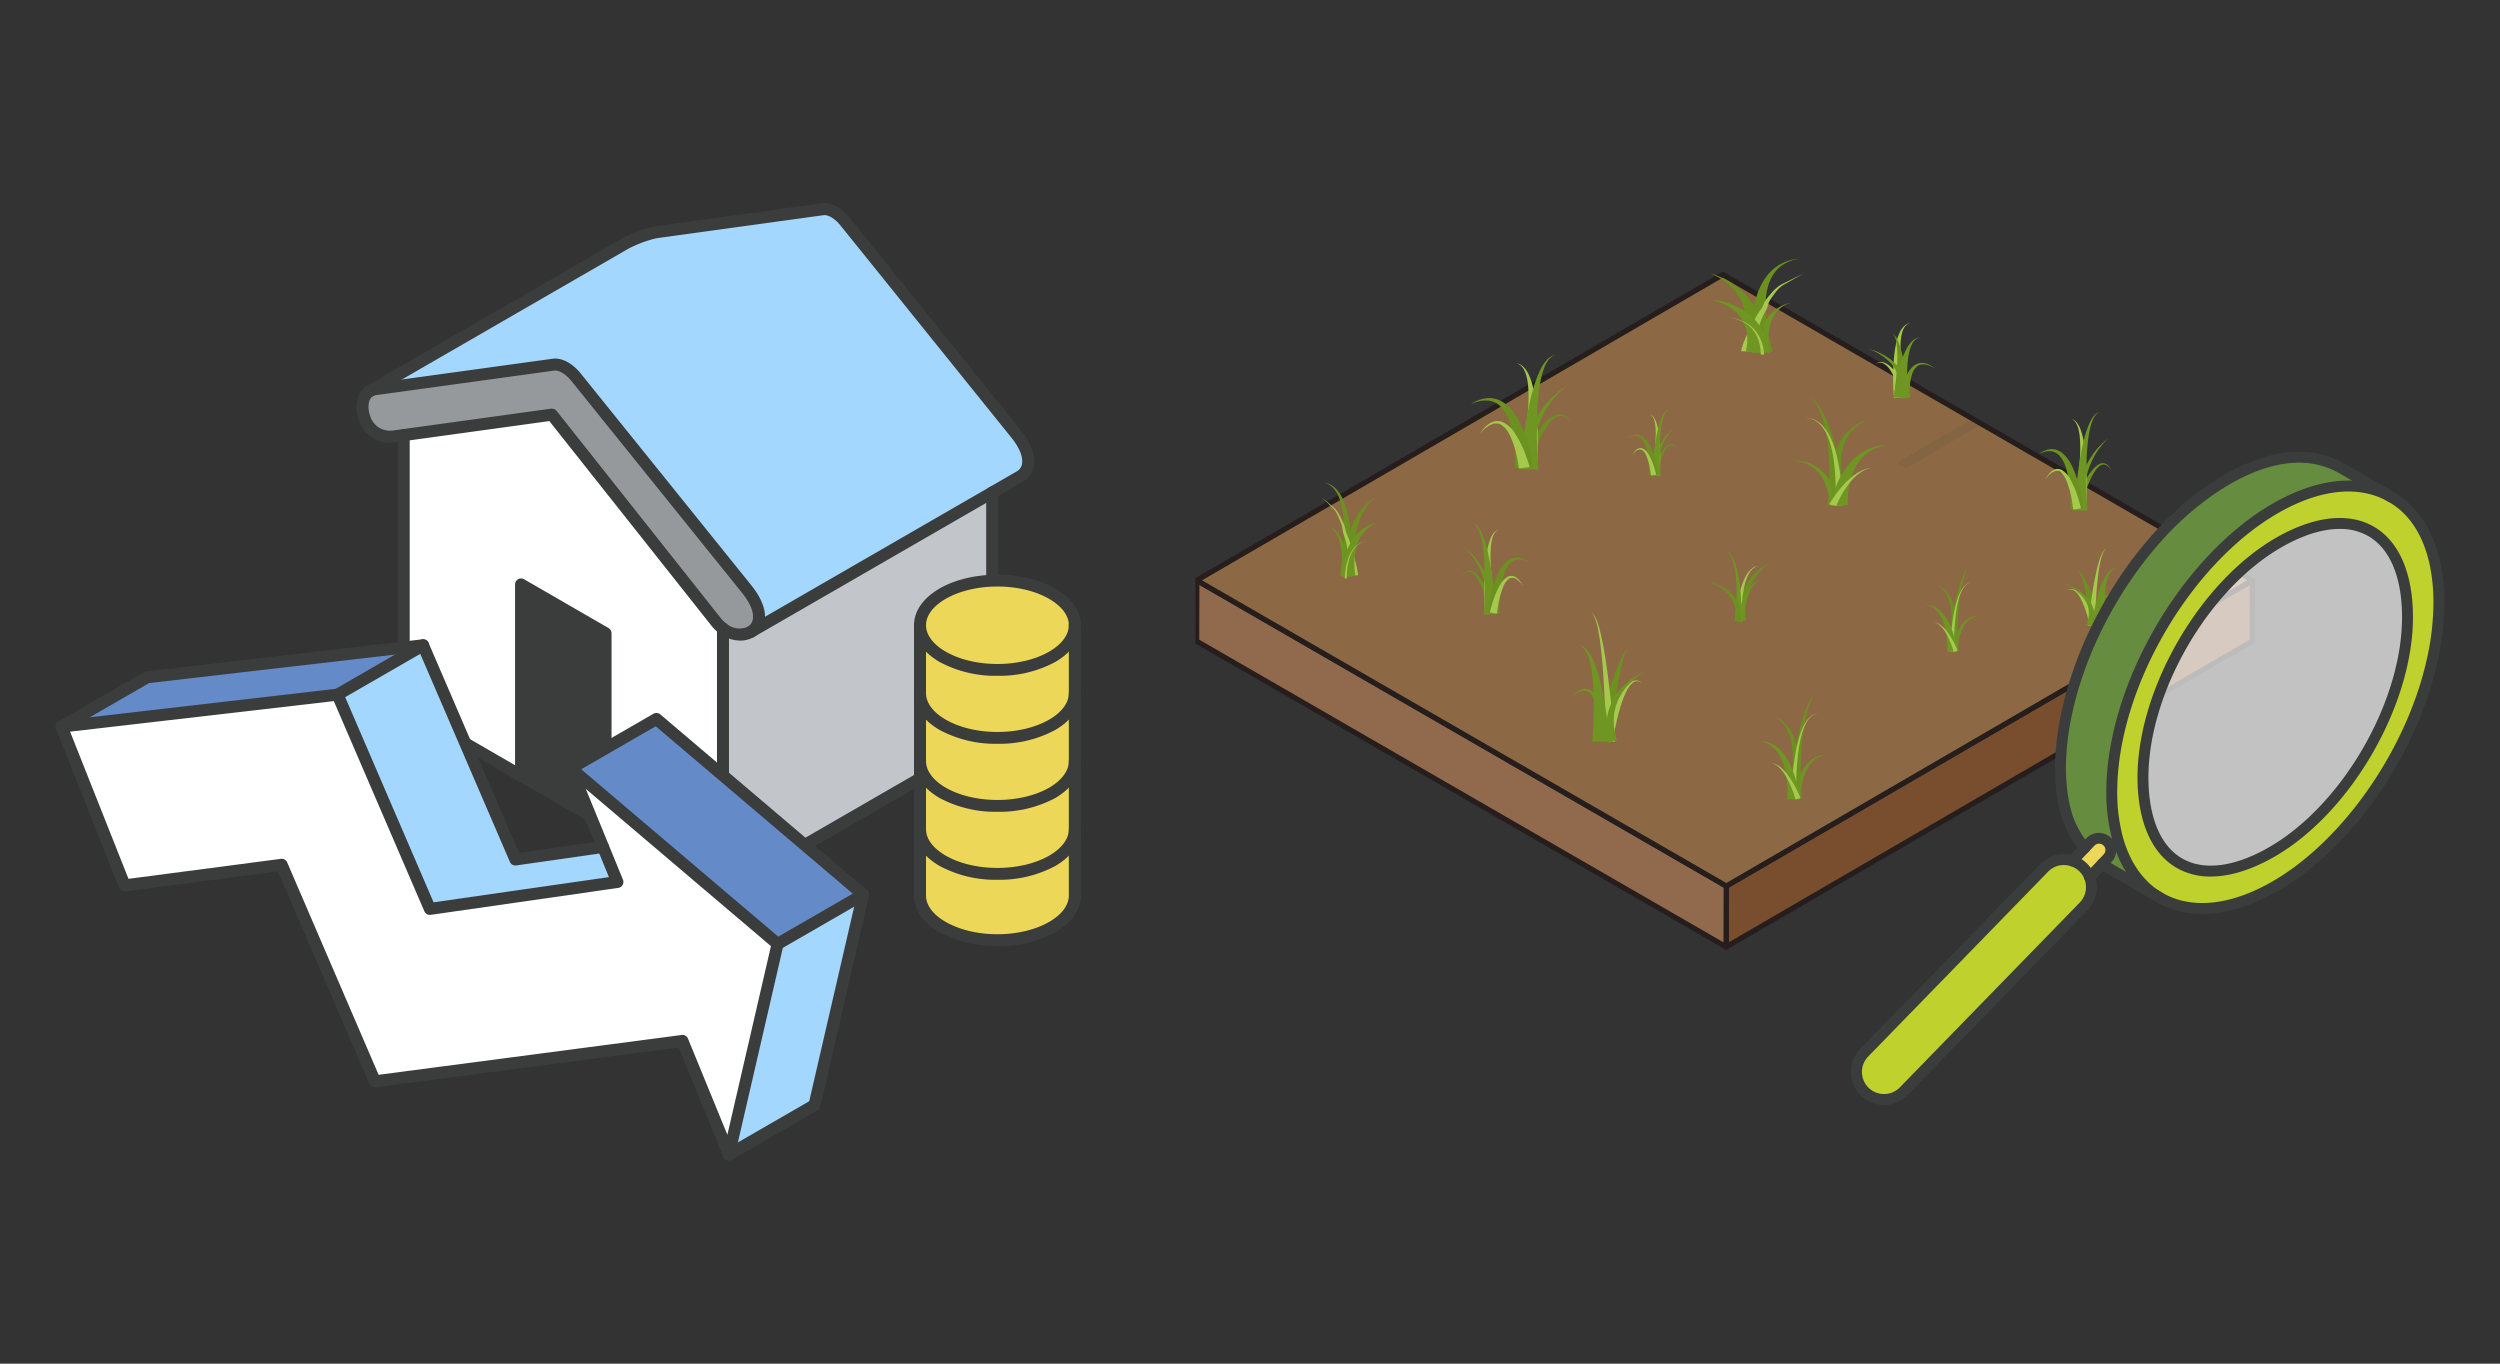 <svg xmlns="http://www.w3.org/2000/svg" xmlns:xlink="http://www.w3.org/1999/xlink" width="550" height="300" viewBox="0 0 550 300">
  <rect x="0" y="0" width="550" height="300" fill="#333333" stroke="none"/>
  <defs>
    <clipPath id="clip-path">
      <rect id="長方形_1" data-name="長方形 1" width="226" height="226" transform="translate(-0.238 -0.227)" fill="#fff" stroke="#707070" stroke-width="1"/>
    </clipPath>
    <clipPath id="clip-path-2">
      <rect id="長方形_2" data-name="長方形 2" width="275" height="276" transform="translate(0.405 -0.416)" fill="#fff" stroke="#707070" stroke-width="1"/>
    </clipPath>
  </defs>
  <g id="グループ_106" data-name="グループ 106" transform="translate(690 -136)">
    <rect id="長方形_9" data-name="長方形 9" width="550" height="300" transform="translate(-690 136)" fill="none"/>
    <g id="グループ_104" data-name="グループ 104" transform="translate(-761.762 84.416)">
      <g id="マスクグループ_1" data-name="マスクグループ 1" transform="translate(84 88.81)" clip-path="url(#clip-path)">
        <g id="guide" transform="translate(0 7.465)">
          <g id="グループ_10" data-name="グループ 10" transform="translate(0 0)">
            <g id="グループ_3" data-name="グループ 3" transform="translate(66.199)">
              <g id="グループ_1" data-name="グループ 1" transform="translate(1.319 1.318)">
                <path id="パス_1" data-name="パス 1" d="M217.166,51.121c3.566,4.611,2.828,7.869.635,9.129L158.583,94.442c2.184-1.26,2.922-4.518-.644-9.129L120.312,38.594c-1.568-2.026-3.547-3.164-5.106-2.95l-39.3,5.414a2.951,2.951,0,0,0-.933.289L131.037,8.976a27.54,27.54,0,0,1,6.711-2.464l36.675-5.059c1.568-.215,3.547.924,5.106,2.95l37.637,46.719Z" transform="translate(-73.188 -1.426)" fill="#a4d7fd"/>
                <path id="パス_2" data-name="パス 2" d="M218.057,68.869v53.738L158.83,156.8V98.805a5.7,5.7,0,0,0,6.1.737l53.132-30.673Z" transform="translate(-79.53 -6.527)" fill="#c2c6cb"/>
                <path id="パス_3" data-name="パス 3" d="M157.793,88.11c3.566,4.611,2.828,7.869.644,9.129a5.7,5.7,0,0,1-6.1-.737,8.085,8.085,0,0,1-1.587-1.559l-36.05-45.505L79.9,54.245c-6.562.915-8.672-8.028-5.2-10.025l.131-.075a2.951,2.951,0,0,1,.933-.289l39.3-5.414c1.559-.215,3.538.924,5.106,2.95L157.793,88.11Z" transform="translate(-73.042 -4.224)" fill="#96999c"/>
                <path id="パス_4" data-name="パス 4" d="M153.083,97.4V155.4l-25.838-14.92V98.43L108.66,87.7v42.048L82.841,114.831V54.839l32.605-4.5L151.5,95.845A8.059,8.059,0,0,0,153.083,97.4Z" transform="translate(-73.783 -5.125)" fill="#fff"/>
                <path id="パス_5" data-name="パス 5" d="M129.357,101.487v42.048L110.772,132.8V90.752Z" transform="translate(-75.895 -8.182)" fill="#3b3d3d"/>
              </g>
              <g id="グループ_2" data-name="グループ 2">
                <path id="パス_6" data-name="パス 6" d="M108.552,131.324a1.309,1.309,0,0,1-.66-.177L82.073,116.234a1.319,1.319,0,0,1-.66-1.143V55.1a1.32,1.32,0,1,1,2.641,0v59.23l25.159,14.533a1.32,1.32,0,0,1-.661,2.463Z" transform="translate(-72.356 -4.067)" fill="#3b3d3d"/>
                <path id="パス_7" data-name="パス 7" d="M129.249,148.188a1.309,1.309,0,0,1-.66-.177L110,137.275a1.32,1.32,0,1,1,1.32-2.286l18.585,10.735a1.32,1.32,0,0,1-.661,2.463Z" transform="translate(-74.468 -10.196)" fill="#3b3d3d"/>
                <path id="パス_8" data-name="パス 8" d="M156.608,160.461a1.315,1.315,0,0,1-.661-.177l-25.838-14.92a1.32,1.32,0,1,1,1.32-2.286l23.858,13.776V101.146a1.32,1.32,0,0,1,2.641,0v58a1.319,1.319,0,0,1-1.32,1.32Z" transform="translate(-75.989 -7.55)" fill="#3b3d3d"/>
                <path id="パス_9" data-name="パス 9" d="M156.031,99.037a7.807,7.807,0,0,1-4.579-1.58,9.328,9.328,0,0,1-1.848-1.812l-35.573-44.9-34.062,4.7a7.125,7.125,0,0,1-7.888-5.064c-1.053-3.074-.276-6.191,1.85-7.413.023-.013.048-.027.072-.038a1.124,1.124,0,0,1,.126-.072,4.261,4.261,0,0,1,1.349-.419l39.294-5.413c2.038-.282,4.466,1.041,6.33,3.45l37.611,46.7c2.763,3.573,2.972,6.184,2.663,7.748a4.907,4.907,0,0,1-2.387,3.353,5.9,5.9,0,0,1-2.957.763ZM114.6,48.01a1.32,1.32,0,0,1,1.035.5l36.05,45.5a6.75,6.75,0,0,0,1.332,1.314,4.4,4.4,0,0,0,4.655.659,2.246,2.246,0,0,0,1.116-1.578c.287-1.451-.475-3.441-2.145-5.6l-37.611-46.7c-1.45-1.873-3.032-2.588-3.9-2.47l-39.3,5.414a1.647,1.647,0,0,0-.524.164h0l-.061.037c-1,.573-1.293,2.45-.669,4.269a4.56,4.56,0,0,0,5.027,3.3l34.811-4.807a1.335,1.335,0,0,1,.181-.012Z" transform="translate(-71.615 -2.797)" fill="#3b3d3d"/>
                <path id="パス_10" data-name="パス 10" d="M129.249,144.748a1.32,1.32,0,0,1-1.32-1.32V102.141l-15.944-9.209v39.76a1.32,1.32,0,1,1-2.641,0V90.644a1.319,1.319,0,0,1,1.98-1.143l18.585,10.735a1.319,1.319,0,0,1,.66,1.143v42.048A1.321,1.321,0,0,1,129.249,144.748Z" transform="translate(-74.468 -6.755)" fill="#3b3d3d"/>
                <path id="パス_11" data-name="パス 11" d="M158.722,158.012a1.321,1.321,0,0,1-.661-2.464l58.567-33.811V68.761a1.32,1.32,0,0,1,2.641,0V122.5a1.322,1.322,0,0,1-.66,1.144l-59.227,34.192a1.318,1.318,0,0,1-.66.176Z" transform="translate(-78.102 -5.1)" fill="#3b3d3d"/>
                <path id="パス_12" data-name="パス 12" d="M158.465,95.654a1.32,1.32,0,0,1-.66-2.464L217.022,59a2.251,2.251,0,0,0,1.124-1.581c.288-1.45-.473-3.438-2.142-5.6l-37.621-46.7c-1.449-1.884-2.995-2.6-3.9-2.469L137.811,7.711a26.432,26.432,0,0,0-6.221,2.294l-56.2,32.453a1.32,1.32,0,1,1-1.318-2.288L130.258,7.725a28.854,28.854,0,0,1,7.127-2.619L174.124.037c2.056-.279,4.478,1.041,6.333,3.451l37.619,46.7c2.763,3.573,2.97,6.183,2.66,7.747a4.91,4.91,0,0,1-2.4,3.356L159.124,95.477a1.306,1.306,0,0,1-.659.177Z" transform="translate(-71.75 0)" fill="#3b3d3d"/>
              </g>
            </g>
            <g id="グループ_6" data-name="グループ 6" transform="translate(188.846 81.741)">
              <g id="グループ_4" data-name="グループ 4" transform="translate(1.32 1.298)">
                <path id="パス_13" data-name="パス 13" d="M239.785,149.015v14.571c0,2.529-1.68,5.042-4.98,6.954-6.661,3.839-17.439,3.839-24.084,0-3.361-1.927-5.011-4.471-5-6.985v-14.54c0,2.513,1.665,5.027,5,6.954,6.645,3.824,17.423,3.824,24.084,0,3.3-1.927,4.98-4.44,4.98-6.954Z" transform="translate(-205.725 -94.309)" fill="#edd759"/>
                <path id="パス_14" data-name="パス 14" d="M239.785,132.835v14.956c0,2.513-1.681,5.027-4.98,6.954-6.661,3.824-17.439,3.824-24.084,0-3.331-1.927-5-4.44-5-6.954V132.835c0,2.5,1.665,5.026,5,6.954,6.645,3.824,17.423,3.824,24.084,0C238.1,137.861,239.785,135.333,239.785,132.835Z" transform="translate(-205.725 -93.085)" fill="#edd759"/>
                <path id="パス_15" data-name="パス 15" d="M239.785,116.655v14.956c0,2.5-1.681,5.026-4.98,6.954-6.661,3.824-17.439,3.824-24.084,0-3.331-1.927-5-4.456-5-6.954V116.655c0,2.5,1.665,5.027,5,6.938,6.645,3.839,17.423,3.839,24.084,0C238.1,121.681,239.785,119.153,239.785,116.655Z" transform="translate(-205.725 -91.861)" fill="#edd759"/>
                <path id="パス_16" data-name="パス 16" d="M239.785,100.475v14.956c0,2.5-1.681,5.027-4.98,6.938-6.661,3.839-17.439,3.839-24.084,0-3.331-1.912-5-4.441-5-6.938V100.475c0,2.5,1.665,5.027,5,6.939,6.645,3.839,17.423,3.839,24.084,0C238.1,105.5,239.785,102.973,239.785,100.475Z" transform="translate(-205.725 -90.638)" fill="#edd759"/>
                <path id="パス_17" data-name="パス 17" d="M239.785,99.655v.015c0,2.5-1.681,5.027-4.98,6.939-6.661,3.839-17.439,3.839-24.084,0-3.331-1.912-5-4.441-5-6.939v-.015c0-2.529,1.665-5.027,5-6.954,6.645-3.824,17.423-3.824,24.053,0C238.1,94.628,239.785,97.126,239.785,99.655Z" transform="translate(-205.725 -89.833)" fill="#edd759"/>
              </g>
              <g id="グループ_5" data-name="グループ 5">
                <path id="パス_18" data-name="パス 18" d="M239.677,100.869a1.32,1.32,0,0,1-1.32-1.32c0-2.123-1.546-4.187-4.352-5.81-6.259-3.609-16.459-3.609-22.733,0-2.794,1.616-4.334,3.68-4.334,5.809a1.32,1.32,0,1,1-2.641,0c0-3.111,2.008-5.987,5.655-8.1,7.006-4.031,18.387-4.03,25.374,0,3.658,2.117,5.672,4.991,5.672,8.1A1.32,1.32,0,0,1,239.677,100.869Z" transform="translate(-204.296 -88.429)" fill="#3b3d3d"/>
                <path id="パス_19" data-name="パス 19" d="M222.648,111.48a25.943,25.943,0,0,1-12.7-3.032c-3.593-2.063-5.655-5.009-5.655-8.082a1.32,1.32,0,1,1,2.641,0c0,2.1,1.579,4.213,4.333,5.794,6.272,3.623,16.483,3.624,22.767,0,2.744-1.591,4.319-3.7,4.319-5.795a1.32,1.32,0,1,1,2.641,0c0,3.058-2.055,6-5.639,8.081A26.027,26.027,0,0,1,222.648,111.48Z" transform="translate(-204.296 -89.232)" fill="#3b3d3d"/>
                <path id="パス_20" data-name="パス 20" d="M222.648,127.66a25.942,25.942,0,0,1-12.7-3.032c-3.593-2.063-5.655-5.009-5.655-8.082a1.32,1.32,0,1,1,2.641,0c0,2.1,1.579,4.213,4.333,5.794,6.272,3.623,16.483,3.624,22.767,0,2.744-1.591,4.319-3.7,4.319-5.795a1.32,1.32,0,1,1,2.641,0c0,3.058-2.055,6-5.639,8.081A26.027,26.027,0,0,1,222.648,127.66Z" transform="translate(-204.296 -90.456)" fill="#3b3d3d"/>
                <path id="パス_21" data-name="パス 21" d="M222.646,143.843a26.021,26.021,0,0,1-12.692-3.019c-3.649-2.11-5.657-4.986-5.657-8.1a1.32,1.32,0,0,1,2.641,0c0,2.1,1.581,4.216,4.336,5.811,6.267,3.607,16.481,3.605,22.765,0,2.741-1.6,4.318-3.72,4.318-5.808a1.32,1.32,0,1,1,2.641,0c0,3.052-2.054,6-5.635,8.093A26.119,26.119,0,0,1,222.646,143.843Z" transform="translate(-204.296 -91.679)" fill="#3b3d3d"/>
                <path id="パス_22" data-name="パス 22" d="M222.645,160.023A26.021,26.021,0,0,1,209.954,157c-3.649-2.111-5.657-4.987-5.657-8.1a1.32,1.32,0,1,1,2.641,0c0,2.129,1.54,4.193,4.336,5.812,6.267,3.607,16.481,3.605,22.765,0,2.781-1.625,4.318-3.69,4.318-5.809a1.32,1.32,0,1,1,2.641,0c0,3.1-2,5.971-5.635,8.094A26.118,26.118,0,0,1,222.645,160.023Z" transform="translate(-204.296 -92.903)" fill="#3b3d3d"/>
                <path id="パス_23" data-name="パス 23" d="M222.648,170.934a25.943,25.943,0,0,1-12.7-3.033c-3.665-2.1-5.674-4.99-5.655-8.136V100.35a1.32,1.32,0,1,1,2.641,0v59.424c-.013,2.159,1.525,4.23,4.332,5.839,6.273,3.625,16.485,3.624,22.768,0,2.785-1.613,4.32-3.676,4.32-5.809V100.35a1.32,1.32,0,0,1,2.641,0v59.455c0,3.114-2,5.99-5.639,8.1a26.022,26.022,0,0,1-12.71,3.033Z" transform="translate(-204.296 -89.231)" fill="#3b3d3d"/>
              </g>
            </g>
            <g id="グループ_9" data-name="グループ 9" transform="translate(0 95.952)">
              <g id="グループ_7" data-name="グループ 7" transform="translate(1.321 1.321)">
                <path id="パス_24" data-name="パス 24" d="M189.772,164.564l-10.7,46.322-18.816,10.856,10.7-46.322Z" transform="translate(-13.44 -109.718)" fill="#a4d7fd"/>
                <path id="パス_25" data-name="パス 25" d="M186.927,161.4l-18.816,10.856-45.482-38.627,18.816-10.867Z" transform="translate(-10.595 -106.557)" fill="#648bc8"/>
                <path id="パス_26" data-name="パス 26" d="M158.945,171.821l-10.7,46.322-10.237-24.985-67.658,8.889L49.84,154.409l-34.548,4.533L1.429,124.007l60.7-7.031,20.309,47.14L123.7,158.19l-10.237-25Z" transform="translate(-1.429 -106.119)" fill="#fff"/>
                <path id="パス_27" data-name="パス 27" d="M125.505,149.6l3.162,7.706-41.258,5.926L67.1,116.087l18.816-10.856,20.309,47.129Z" transform="translate(-6.395 -105.231)" fill="#a4d7fd"/>
                <path id="パス_28" data-name="パス 28" d="M80.949,105.231,62.133,116.087l-60.7,7.031,18.816-10.856Z" transform="translate(-1.429 -105.231)" fill="#648bc8"/>
              </g>
              <g id="グループ_8" data-name="グループ 8">
                <path id="パス_29" data-name="パス 29" d="M148.135,219.355a1.321,1.321,0,0,1-1.222-.82l-9.851-24.044-66.651,8.756a1.326,1.326,0,0,1-1.384-.787L48.914,155.74l-33.558,4.4a1.324,1.324,0,0,1-1.4-.822L.094,124.385a1.321,1.321,0,0,1,1.075-1.8l60.705-7.03a1.316,1.316,0,0,1,1.365.789l19.908,46.211,38.582-5.542-9.6-23.429a1.32,1.32,0,0,1,2.076-1.507l45.481,38.627a1.32,1.32,0,0,1,.432,1.3l-10.7,46.322a1.32,1.32,0,0,1-1.18,1.019c-.036,0-.071,0-.106,0ZM137.9,191.729a1.32,1.32,0,0,1,1.221.82l8.663,21.144,9.586-41.494-40.738-34.6,8.183,19.981a1.32,1.32,0,0,1-1.034,1.807l-41.259,5.926a1.32,1.32,0,0,1-1.4-.785L61.2,118.292,3.183,125.011,16.032,157.39l33.528-4.4a1.321,1.321,0,0,1,1.384.787L71.057,200.5l66.669-8.758A1.383,1.383,0,0,1,137.9,191.729Z" transform="translate(0 -104.69)" fill="#3b3d3d"/>
                <path id="パス_30" data-name="パス 30" d="M101.15,153.573a1.321,1.321,0,0,1-1.212-.8l-19.92-46.228L20.56,113.435,1.98,124.154a1.321,1.321,0,0,1-1.319-2.288l18.816-10.856a1.32,1.32,0,0,1,.508-.167l60.7-7.032a1.32,1.32,0,0,1,1.365.788l19.909,46.2,18.28-2.621a1.32,1.32,0,1,1,.374,2.614l-19.28,2.764a1.286,1.286,0,0,1-.188.013Z" transform="translate(0 -103.802)" fill="#3b3d3d"/>
                <path id="パス_31" data-name="パス 31" d="M66.993,117.3a1.32,1.32,0,0,1-.661-2.464l18.816-10.857a1.32,1.32,0,0,1,1.319,2.288L67.652,117.123a1.316,1.316,0,0,1-.659.176Z" transform="translate(-4.967 -103.802)" fill="#3b3d3d"/>
                <path id="パス_32" data-name="パス 32" d="M157.3,219.793a1.32,1.32,0,0,1-.66-2.464l18.318-10.57,10.391-44.979-44.16-37.515-18.01,10.4a1.32,1.32,0,1,1-1.32-2.286l18.816-10.868a1.32,1.32,0,0,1,1.515.136l45.482,38.638a1.32,1.32,0,0,1,.432,1.3l-10.7,46.322a1.323,1.323,0,0,1-.627.847l-18.816,10.857a1.319,1.319,0,0,1-.659.176Z" transform="translate(-9.166 -105.128)" fill="#3b3d3d"/>
                <path id="パス_33" data-name="パス 33" d="M171.725,176.632a1.32,1.32,0,0,1-.661-2.464l18.816-10.857A1.32,1.32,0,0,1,191.2,165.6l-18.816,10.857A1.316,1.316,0,0,1,171.725,176.632Z" transform="translate(-12.887 -108.289)" fill="#3b3d3d"/>
              </g>
            </g>
          </g>
        </g>
      </g>
      <g id="マスクグループ_5" data-name="マスクグループ 5" transform="translate(334.357 64)" clip-path="url(#clip-path-2)">
        <g id="guide-2" data-name="guide" transform="translate(0.656 44.496)">
          <g id="グループ_54" data-name="グループ 54" transform="translate(0 0)">
            <g id="グループ_49" data-name="グループ 49">
              <path id="パス_114" data-name="パス 114" d="M219.663,62.744l-.038,13.386L103.882,143.393l.039-13.387Z" transform="translate(12.614 8.014)" fill="#794e2e" stroke="#251e1c" stroke-linecap="round" stroke-linejoin="round" stroke-width="1.163"/>
              <path id="パス_115" data-name="パス 115" d="M117.115,130.005l-.039,13.387L.581,76.133.619,62.746Z" transform="translate(-0.581 8.015)" fill="#91694d" stroke="#251e1c" stroke-linecap="round" stroke-linejoin="round" stroke-width="1.163"/>
              <path id="パス_116" data-name="パス 116" d="M232.854,70.362,117.111,137.624.615,70.365,116.359,3.1Z" transform="translate(-0.577 0.396)" fill="#8c6944" stroke="#251e1c" stroke-linecap="round" stroke-linejoin="round" stroke-width="1.163"/>
              <g id="グループ_34" data-name="グループ 34" transform="translate(154.028 35.214)">
                <path id="パス_117" data-name="パス 117" d="M202.73,59.459l-2.061-1.19-16.521,9.6,2.061,1.19Z" transform="translate(-131.162 -27.771)" fill="#212a3d" opacity="0.08"/>
                <path id="パス_118" data-name="パス 118" d="M155.91,32.416l-2.061-1.19-16.685,9.7,2.061,1.19Z" transform="translate(-137.163 -31.225)" fill="#212a3d" opacity="0.08"/>
              </g>
              <g id="グループ_35" data-name="グループ 35" transform="translate(147.882 14.16)">
                <path id="パス_119" data-name="パス 119" d="M138.7,28.138s-.037-.15-.1-.412-.171-.641-.307-1.092a23.814,23.814,0,0,0-1.231-3.265,11.054,11.054,0,0,0-.952-1.654,4.039,4.039,0,0,0-1.257-1.211,1.726,1.726,0,0,0-.737-.219,1.192,1.192,0,0,0-.34.016,1.109,1.109,0,0,0-.28.069,1.687,1.687,0,0,0-.366.158l-.126.064.111-.077a1.576,1.576,0,0,1,.343-.2,1.071,1.071,0,0,1,.284-.1,1.3,1.3,0,0,1,.375-.058,2.136,2.136,0,0,1,.9.161,4.988,4.988,0,0,1,1.618,1.16,13.2,13.2,0,0,1,1.321,1.61,27.172,27.172,0,0,1,1.908,3.2c.459.891.725,1.506.725,1.506l-1.884.343Z" transform="translate(-131.549 -11.586)" fill="#a5c94c"/>
                <path id="パス_120" data-name="パス 120" d="M136.633,29.06s-.019-.273-.054-.752-.062-1.15-.087-1.962a53.37,53.37,0,0,1,.138-5.944,26.227,26.227,0,0,1,.449-3.165c.111-.5.231-.988.379-1.443a8.3,8.3,0,0,1,.51-1.268,4.792,4.792,0,0,1,.652-1.013,3.064,3.064,0,0,1,.767-.657,2.159,2.159,0,0,1,.667-.25l.252-.05-.24.074a1.923,1.923,0,0,0-.586.3,2.539,2.539,0,0,0-.6.684,4.063,4.063,0,0,0-.431,1.014,7.367,7.367,0,0,0-.253,1.253,13.6,13.6,0,0,0-.1,1.418,24.9,24.9,0,0,0,.15,3.1,52.727,52.727,0,0,0,.962,5.77c.173.783.33,1.432.444,1.885s.185.7.185.7l-3.206.305Z" transform="translate(-131.107 -12.556)" fill="#a5c94c"/>
                <path id="パス_121" data-name="パス 121" d="M136.641,28.607s.132-.871.287-2.193.334-3.09.424-4.858a25.512,25.512,0,0,0-.117-4.851,6.69,6.69,0,0,0-.193-.886,2.892,2.892,0,0,0-.271-.658,1.271,1.271,0,0,0-.31-.377l-.16-.108.184.087a1.558,1.558,0,0,1,.408.349,3.389,3.389,0,0,1,.434.641,7.293,7.293,0,0,1,.4.879,27.169,27.169,0,0,1,1.238,4.868c.315,1.783.542,3.573.69,4.918s.216,2.25.216,2.25l-3.232-.06Z" transform="translate(-131.128 -12.286)" fill="#6c9121"/>
                <path id="パス_122" data-name="パス 122" d="M136.6,28.556s.027-.227.074-.624.128-.949.238-1.616a42.587,42.587,0,0,1,1.073-4.859,21.815,21.815,0,0,1,.9-2.552,11.8,11.8,0,0,1,.562-1.145,7.515,7.515,0,0,1,.644-.99,5.119,5.119,0,0,1,.719-.765c.128-.1.262-.192.377-.276l.367-.191a2.346,2.346,0,0,1,.584-.154l.213-.028-.2.053a2.06,2.06,0,0,0-.514.212l-.3.219c-.09.092-.192.186-.287.295a4.153,4.153,0,0,0-.5.79,6.362,6.362,0,0,0-.387,1,10.156,10.156,0,0,0-.278,1.147,19.369,19.369,0,0,0-.3,2.535,40.185,40.185,0,0,0,.05,4.78c.044.652.092,1.193.13,1.57l.065.585Z" transform="translate(-131.089 -12.198)" fill="#6f9622"/>
                <path id="パス_123" data-name="パス 123" d="M138,27.908s.022-.176.058-.484.11-.734.215-1.248a13.2,13.2,0,0,1,1.289-3.708,6.053,6.053,0,0,1,.657-.948,3.862,3.862,0,0,1,.949-.8,3.056,3.056,0,0,1,1.281-.381,3.459,3.459,0,0,1,1.17.174,4.708,4.708,0,0,1,.836.358c.219.134.422.237.564.345l.455.325-.508-.277c-.155-.092-.375-.174-.607-.282a4.894,4.894,0,0,0-.843-.259,3.023,3.023,0,0,0-1.012-.055,2.238,2.238,0,0,0-.932.39,3.581,3.581,0,0,0-1.094,1.642,11.78,11.78,0,0,0-.574,3.577c-.012.5,0,.908.009,1.2s.027.445.027.445L138,27.908Z" transform="translate(-130.91 -11.562)" fill="#6f9622"/>
                <path id="パス_124" data-name="パス 124" d="M137.637,28.048l.065-.126c.036-.069.089-.181.152-.341s.124-.35.2-.574a6.75,6.75,0,0,0,.171-.765,5.933,5.933,0,0,0,.1-.921,7.062,7.062,0,0,0-.055-1.033A5.617,5.617,0,0,0,138,23.2a4.569,4.569,0,0,0-.2-.553l-.278-.542a2.772,2.772,0,0,0-.332-.529l-.369-.515c-.276-.327-.6-.63-.881-.937-.33-.28-.671-.539-.986-.793s-.683-.439-.989-.641a6.866,6.866,0,0,0-.888-.5l-.725-.35-.636-.308.677.255.779.293a7.439,7.439,0,0,1,.971.436c.339.179.746.341,1.109.573s.755.474,1.145.74c.346.294.73.587,1.078.912l.477.518a3.486,3.486,0,0,1,.445.542l.392.568a5.8,5.8,0,0,1,.317.588,6.744,6.744,0,0,1,.473,1.186,7.922,7.922,0,0,1,.235,1.147,6.74,6.74,0,0,1,.048,1.043,8.031,8.031,0,0,1-.066.885c-.048.262-.08.492-.133.682a4.723,4.723,0,0,1-.132.456l-.053.153-1.841-.451Z" transform="translate(-131.714 -11.922)" fill="#6f9622"/>
              </g>
              <g id="グループ_36" data-name="グループ 36" transform="translate(185.208 33.753)">
                <path id="パス_125" data-name="パス 125" d="M179.977,41.463s-.105-.2-.3-.539a3.313,3.313,0,0,0-.46-.558,1.669,1.669,0,0,0-.849-.464,1.887,1.887,0,0,0-1.149.243,4.614,4.614,0,0,0-1,.8,12.972,12.972,0,0,0-1.614,2.173,36.588,36.588,0,0,0-2.258,4.478c-.27.628-.483,1.157-.629,1.529s-.226.6-.226.6l1.659.5s.053-.211.145-.581.239-.906.426-1.544a35.278,35.278,0,0,1,1.647-4.567,12.23,12.23,0,0,1,1.265-2.222,4.2,4.2,0,0,1,.8-.814,1.576,1.576,0,0,1,.906-.316,1.473,1.473,0,0,1,.778.319,3.235,3.235,0,0,1,.5.476C179.848,41.278,179.977,41.463,179.977,41.463Z" transform="translate(-163.958 -28.658)" fill="#6c9121"/>
                <path id="パス_126" data-name="パス 126" d="M174.492,51.357s.017-.332.047-.913.057-1.4.078-2.383c.042-1.97.045-4.6-.123-7.22-.084-1.312-.209-2.623-.4-3.846-.1-.61-.205-1.2-.339-1.752a12.45,12.45,0,0,0-.454-1.54,6.394,6.394,0,0,0-.583-1.231,3.165,3.165,0,0,0-.684-.8,1.665,1.665,0,0,0-.595-.3l-.226-.06.215.091a1.6,1.6,0,0,1,.523.365,2.989,2.989,0,0,1,.532.831,6.08,6.08,0,0,1,.386,1.232,11.963,11.963,0,0,1,.226,1.521c.053.544.077,1.123.089,1.722.021,1.2-.036,2.48-.133,3.76-.194,2.559-.553,5.107-.859,7.008-.154.95-.295,1.739-.4,2.289s-.166.855-.166.855l2.863.371Z" transform="translate(-163.993 -29.754)" fill="#a5c94c"/>
                <path id="パス_127" data-name="パス 127" d="M174.672,51.526s-.02-.348-.057-.956-.075-1.491-.11-2.546c-.07-2.11-.112-4.931.006-7.742.06-1.405.158-2.809.319-4.115a21.857,21.857,0,0,1,.682-3.516,6.731,6.731,0,0,1,.24-.711,4.82,4.82,0,0,1,.269-.616,3.484,3.484,0,0,1,.611-.9,1.525,1.525,0,0,1,.309-.259.73.73,0,0,1,.263-.142l.238-.092-.248.061a.758.758,0,0,0-.288.112,1.6,1.6,0,0,0-.356.228,3.649,3.649,0,0,0-.758.856,5.112,5.112,0,0,0-.362.6,7.3,7.3,0,0,0-.342.7A22.619,22.619,0,0,0,173.932,36c-.333,1.308-.614,2.717-.856,4.132-.483,2.829-.8,5.678-1.006,7.82-.1,1.07-.172,1.966-.218,2.593s-.066.995-.066.995l2.886-.011Z" transform="translate(-163.92 -29.93)" fill="#6f9622"/>
                <path id="パス_128" data-name="パス 128" d="M173.815,50.656s-.006-.065-.016-.187-.022-.285-.03-.515c-.021-.455-.027-1.115.01-1.909a24.635,24.635,0,0,1,.278-2.706c.076-.493.188-1,.293-1.512.142-.5.246-1.032.424-1.534a15.541,15.541,0,0,1,.543-1.5l.3-.724c.109-.234.234-.457.346-.682l.342-.661.382-.6a9.2,9.2,0,0,1,.744-1.074l.691-.868.6-.61.527-.535-.577.481-.666.553-.784.8a9.55,9.55,0,0,0-.865,1.016l-.452.576-.417.64c-.139.219-.29.438-.427.668s-.256.474-.386.715a16.034,16.034,0,0,0-.717,1.5c-.238.506-.4,1.038-.6,1.553-.162.523-.332,1.039-.462,1.546a25.964,25.964,0,0,0-.576,2.812c-.122.835-.185,1.537-.212,2.035-.016.246-.023.449-.026.592s0,.2,0,.2l1.731-.078Z" transform="translate(-163.882 -29.277)" fill="#6f9622"/>
                <path id="パス_129" data-name="パス 129" d="M174.754,50.27l-.026-.221c-.02-.138-.048-.34-.083-.6-.077-.511-.2-1.235-.371-2.1a27.91,27.91,0,0,0-1.928-6.166,13.136,13.136,0,0,0-.867-1.562,7.5,7.5,0,0,0-1.134-1.351,4.169,4.169,0,0,0-1.414-.9,3.507,3.507,0,0,0-1.468-.217c-.225.031-.436.07-.635.1l-.542.181a8.218,8.218,0,0,0-.819.4l-.654.432.709-.321a8.1,8.1,0,0,1,.843-.255l.524-.087.578,0a2.963,2.963,0,0,1,1.187.374,3.417,3.417,0,0,1,1.028.914,6.57,6.57,0,0,1,.775,1.3A11.888,11.888,0,0,1,171,41.708a26.1,26.1,0,0,1,.857,5.949c.035.826.037,1.513.032,1.991l-.019.734,2.884-.112Z" transform="translate(-164.811 -29.007)" fill="#6c9121"/>
                <path id="パス_130" data-name="パス 130" d="M174,49.694s-.053-.216-.146-.6-.24-.9-.435-1.534a20.943,20.943,0,0,0-1.883-4.469,4.732,4.732,0,0,0-1.881-1.919,1.824,1.824,0,0,0-1.294-.082,2.506,2.506,0,0,0-.951.559,2.76,2.76,0,0,0-.337.335,2.633,2.633,0,0,0-.275.322c-.156.214-.3.389-.4.553l-.313.5.373-.456a6.443,6.443,0,0,1,.456-.492,2.486,2.486,0,0,1,.3-.276,2.565,2.565,0,0,1,.354-.273,2.183,2.183,0,0,1,.879-.382,1.354,1.354,0,0,1,.954.179,4.137,4.137,0,0,1,1.363,1.836A19.945,19.945,0,0,1,172,47.908c.109.62.181,1.14.228,1.5s.064.564.064.564Z" transform="translate(-164.648 -28.515)" fill="#a5c94c"/>
              </g>
              <g id="グループ_37" data-name="グループ 37" transform="translate(112.858 63.836)">
                <path id="パス_131" data-name="パス 131" d="M105.925,72.23l0-.2c0-.126,0-.3.016-.526a16.486,16.486,0,0,1,.2-1.811,17.381,17.381,0,0,1,.591-2.477c.141-.443.3-.894.494-1.343a14.308,14.308,0,0,1,.636-1.328c.112-.219.246-.428.367-.639s.264-.412.4-.612a13.723,13.723,0,0,1,.868-1.115c.3-.345.61-.658.912-.944l.453-.4.442-.35c.138-.116.286-.206.419-.3s.257-.188.385-.261c.25-.15.46-.291.645-.387l.577-.307-.527.382c-.168.12-.357.287-.58.467-.113.087-.22.2-.339.305s-.246.218-.364.349l-.379.395c-.122.143-.248.292-.379.443-.251.312-.5.649-.738,1.012a12.951,12.951,0,0,0-.665,1.151c-.1.2-.2.409-.29.616s-.181.419-.256.635a13.46,13.46,0,0,0-.414,1.3c-.116.433-.208.863-.279,1.282a15.623,15.623,0,0,0-.223,2.3,14.489,14.489,0,0,0,.045,1.617c.016.191.034.34.047.435.007.051.012.082.015.1s.006.038.006.038l-2.08.18Z" transform="translate(-99.983 -56.272)" fill="#6c9121"/>
                <path id="パス_132" data-name="パス 132" d="M105.675,71.95s0-.056.011-.161.02-.253.036-.444c.033-.381.088-.921.171-1.567s.2-1.4.349-2.2c.077-.4.161-.811.26-1.228s.2-.838.327-1.256.256-.831.4-1.235l.233-.594c.087-.192.163-.385.256-.569s.176-.365.279-.535a5.558,5.558,0,0,1,.3-.494,5.363,5.363,0,0,1,.662-.828c.109-.122.241-.215.35-.316s.241-.166.349-.242a2.621,2.621,0,0,1,.628-.272,1.861,1.861,0,0,1,.428-.084l.153-.019-.15.034a1.845,1.845,0,0,0-.411.126,2.523,2.523,0,0,0-.577.322c-.1.084-.208.162-.308.264a4.46,4.46,0,0,0-.3.332,5.146,5.146,0,0,0-.546.848,5.427,5.427,0,0,0-.238.5c-.081.17-.143.354-.214.537-.134.369-.25.76-.354,1.159s-.191.812-.264,1.226-.139.83-.191,1.242-.095.818-.13,1.212c-.069.787-.1,1.525-.121,2.158s-.016,1.159-.011,1.525c0,.183.007.326.009.424s.005.147.005.147l-1.392-.016Z" transform="translate(-100.015 -56.183)" fill="#a5c94c"/>
                <path id="パス_133" data-name="パス 133" d="M105.935,71.74l.023-.128c.015-.08.039-.2.068-.348.061-.3.154-.716.284-1.213a21.056,21.056,0,0,1,1.248-3.549c.143-.311.3-.616.466-.911s.342-.577.529-.839a7.1,7.1,0,0,1,.578-.726,3.876,3.876,0,0,1,.3-.308l.147-.141.152-.125.146-.119.148-.1a2.549,2.549,0,0,1,.28-.177c.092-.049.174-.1.255-.137l.226-.1a2.749,2.749,0,0,1,.324-.107l.116-.035-.111.049a2.608,2.608,0,0,0-.3.147L110.6,63c-.074.046-.147.106-.229.164a2.42,2.42,0,0,0-.244.2l-.128.115-.124.132-.128.137-.122.152a3.6,3.6,0,0,0-.244.327,6.814,6.814,0,0,0-.455.755c-.143.27-.273.559-.395.856s-.231.606-.328.919a20.173,20.173,0,0,0-.742,3.518c-.062.486-.1.894-.118,1.177-.009.14-.016.25-.021.326s0,.111,0,.111l-1.384-.147Z" transform="translate(-99.982 -55.83)" fill="#6f9622"/>
                <path id="パス_134" data-name="パス 134" d="M105.769,72.238s.009-.061.026-.175l.065-.506c.053-.438.124-1.067.186-1.824a42.7,42.7,0,0,0,.119-5.572c-.026-.506-.064-1.012-.119-1.508s-.124-.981-.205-1.449c-.042-.234-.093-.461-.138-.686s-.111-.438-.163-.649-.12-.412-.187-.606-.132-.38-.207-.555-.145-.343-.223-.5-.158-.3-.231-.434l-.235-.365c-.072-.113-.157-.2-.223-.293a3.231,3.231,0,0,0-.348-.383l-.13-.131.141.119a3.39,3.39,0,0,1,.382.356c.074.084.168.169.251.277l.269.35.273.422c.093.151.176.318.27.489s.17.358.26.548.159.4.244.6l.222.649c.065.225.137.454.2.688.124.47.24.96.335,1.461s.182,1.013.252,1.526a43.421,43.421,0,0,1,.362,5.686c0,.777-.015,1.426-.031,1.882-.01.229-.018.408-.023.531s-.01.191-.01.191l-1.385-.145Z" transform="translate(-100.26 -56.606)" fill="#6f9622"/>
                <path id="パス_135" data-name="パス 135" d="M106.152,71.517l.009-.025c0-.01.01-.032.021-.067.019-.068.048-.174.075-.314a6.028,6.028,0,0,0,.116-1.2,6.188,6.188,0,0,0-.241-1.707,5.982,5.982,0,0,0-.354-.921,6.352,6.352,0,0,0-.519-.892,7.041,7.041,0,0,0-.664-.809c-.12-.126-.239-.252-.369-.365s-.251-.233-.384-.334c-.257-.217-.526-.4-.781-.578s-.51-.325-.753-.451l-.344-.188-.319-.154c-.2-.1-.376-.18-.525-.239l-.464-.2.485.14c.156.042.341.1.553.177l.339.116.369.147c.26.1.529.232.819.368s.583.307.878.5c.151.09.3.2.444.3s.294.221.438.34a7.81,7.81,0,0,1,.823.79,7.13,7.13,0,0,1,.694.923,6.756,6.756,0,0,1,.527,1,7.243,7.243,0,0,1,.519,1.954,7.346,7.346,0,0,1,.032,1.452c-.014.177-.034.32-.049.42-.008.049-.015.09-.022.124l-.008.04Z" transform="translate(-100.656 -55.779)" fill="#6c9121"/>
              </g>
              <g id="グループ_38" data-name="グループ 38" transform="translate(124.02 95.496)">
                <path id="パス_136" data-name="パス 136" d="M116.614,108.054s.011-.384.03-1.055.071-1.612.15-2.744A82.1,82.1,0,0,1,117.775,96c.134-.744.275-1.487.435-2.213s.326-1.44.513-2.124.378-1.342.583-1.957.414-1.193.632-1.716q.156-.4.321-.746c.108-.234.205-.458.315-.661s.2-.394.3-.569.192-.329.276-.471c.159-.287.32-.492.413-.64s.15-.223.15-.223l-.128.237c-.079.157-.219.373-.35.673l-.229.49q-.11.274-.239.59c-.088.208-.163.439-.247.678s-.17.493-.247.761c-.166.532-.319,1.117-.46,1.739-.072.31-.144.631-.2.96s-.129.665-.185,1.008c-.119.685-.217,1.4-.306,2.124s-.158,1.465-.22,2.2a80.8,80.8,0,0,0-.2,8.157c.027,1.111.069,2.036.106,2.679s.067,1,.067,1l-2.256.071Z" transform="translate(-109.78 -84.68)" fill="#6c9121"/>
                <path id="パス_137" data-name="パス 137" d="M116.945,106.408s.008-.054.025-.156.044-.239.076-.421c.071-.359.18-.866.342-1.465a20.994,20.994,0,0,1,.652-2.017c.143-.361.3-.731.471-1.1s.369-.736.58-1.1a9.714,9.714,0,0,1,.7-1.027,7.191,7.191,0,0,1,.812-.89,6.059,6.059,0,0,1,.891-.686c.154-.09.308-.171.455-.25l.447-.187.425-.126c.136-.033.269-.05.391-.075a5.707,5.707,0,0,1,.637-.057l.555.023-.549.041a5.843,5.843,0,0,0-.614.129c-.115.037-.239.067-.365.115l-.388.166-.4.225c-.129.09-.263.181-.4.281a5.586,5.586,0,0,0-.747.731,6.616,6.616,0,0,0-.65.908,9.1,9.1,0,0,0-.534,1.026c-.155.357-.3.717-.418,1.083s-.226.727-.319,1.081a19.883,19.883,0,0,0-.39,1.961c-.086.58-.131,1.065-.157,1.4-.011.167-.019.3-.025.387s-.006.132-.006.132l-1.5-.138Z" transform="translate(-109.737 -83.125)" fill="#6f9622"/>
                <path id="パス_138" data-name="パス 138" d="M113.255,89.185s.262.128.715.365a9.187,9.187,0,0,1,.776.517c.141.112.3.227.451.36s.3.288.464.441.3.342.464.523.3.394.451.6.279.441.424.673c.124.24.261.484.381.739a12.844,12.844,0,0,1,.629,1.624,15.714,15.714,0,0,1,.443,1.743,25.94,25.94,0,0,1,.336,6.591c-.06.9-.148,1.65-.223,2.177-.041.266-.073.475-.095.617s-.042.232-.042.232l-2.187-.555s.019-.062.054-.176l.151-.542c.127-.472.294-1.159.451-1.993a24.382,24.382,0,0,0,.435-6.2,14.9,14.9,0,0,0-.216-1.672,11.957,11.957,0,0,0-.4-1.582c-.083-.251-.183-.492-.272-.732-.108-.23-.209-.459-.319-.677s-.232-.422-.355-.616-.252-.376-.379-.548L115,90.623c-.132-.145-.268-.271-.391-.4-.244-.253-.5-.424-.69-.593-.421-.289-.666-.448-.666-.448Z" transform="translate(-110.209 -84.105)" fill="#6c9121"/>
                <path id="パス_139" data-name="パス 139" d="M116.581,107.55s.009-.328.023-.9.056-1.385.12-2.361a62.557,62.557,0,0,1,.848-7.11,29.959,29.959,0,0,1,.918-3.719,11.983,11.983,0,0,1,1.4-3.034,4.982,4.982,0,0,1,.89-1,2.942,2.942,0,0,1,.887-.52,2.476,2.476,0,0,1,.644-.143l.233-.009-.232.022a2.4,2.4,0,0,0-.627.175,2.86,2.86,0,0,0-.837.553,4.831,4.831,0,0,0-.811,1.019,11.74,11.74,0,0,0-1.208,3.039,29.687,29.687,0,0,0-.7,3.706,62.167,62.167,0,0,0-.455,7.058c-.011.966,0,1.77.009,2.331s.025.879.025.879l-1.128.015Z" transform="translate(-109.784 -84.16)" fill="#a5c94c"/>
                <path id="パス_140" data-name="パス 140" d="M116.523,106.878s0-.054.011-.156.011-.269.019-.474c.012-.414.016-1.013-.016-1.733a20.273,20.273,0,0,0-.855-5.2A12.069,12.069,0,0,0,115.166,98c-.1-.214-.2-.424-.315-.622a6.773,6.773,0,0,0-.352-.582,7.573,7.573,0,0,0-.8-1.009l-.438-.41-.447-.344-.443-.275c-.144-.082-.29-.142-.425-.21a7.155,7.155,0,0,0-.726-.278c-.42-.105-.667-.16-.667-.16s.248.013.69.05a7.112,7.112,0,0,1,.785.16c.149.045.312.084.477.145l.514.212.537.288.545.363a8.281,8.281,0,0,1,1.05.951c.166.182.336.368.488.57s.31.405.455.619a13.268,13.268,0,0,1,.8,1.346,22.037,22.037,0,0,1,1.845,5.42c.163.766.265,1.413.328,1.871.028.233.051.416.067.539s.02.2.02.2l-2.632.036Z" transform="translate(-110.554 -83.476)" fill="#6f9622"/>
                <path id="パス_141" data-name="パス 141" d="M112.7,98.394l.114.016a2,2,0,0,1,.319.057,2.923,2.923,0,0,1,.485.158,4.235,4.235,0,0,1,.588.308,5.816,5.816,0,0,1,.635.466,8.4,8.4,0,0,1,.639.605,12.786,12.786,0,0,1,1.193,1.491,23.179,23.179,0,0,1,1.772,3.1c.211.439.375.812.488,1.075l.174.423-1.072.35-.116-.4c-.079-.261-.2-.635-.353-1.078a22.3,22.3,0,0,0-1.374-3.166,12.138,12.138,0,0,0-.984-1.555,8.161,8.161,0,0,0-.546-.646,5.434,5.434,0,0,0-.558-.512,4.106,4.106,0,0,0-.532-.359,2.92,2.92,0,0,0-.451-.205,2.2,2.2,0,0,0-.31-.092l-.112-.027Z" transform="translate(-110.28 -82.928)" fill="#a5c94c"/>
              </g>
              <g id="グループ_39" data-name="グループ 39" transform="translate(160.284 67.489)">
                <path id="パス_142" data-name="パス 142" d="M147.616,78.763s.009-.311.024-.854.057-1.3.121-2.22a66.568,66.568,0,0,1,.794-6.681c.109-.6.223-1.2.352-1.791s.264-1.165.415-1.718.306-1.086.472-1.584.335-.965.511-1.389c.084-.213.171-.414.26-.6s.166-.371.255-.535.164-.319.239-.46l.223-.382c.129-.233.26-.4.335-.518l.121-.181-.1.192c-.064.127-.177.3-.283.544l-.185.4-.193.478c-.071.168-.132.355-.2.549s-.137.4-.2.616c-.134.431-.258.9-.373,1.407-.058.251-.116.511-.166.777s-.1.538-.15.816c-.1.555-.176,1.132-.248,1.719s-.128,1.186-.178,1.783a65.389,65.389,0,0,0-.159,6.6c.022.9.056,1.647.086,2.168s.054.812.054.812l-1.825.057Z" transform="translate(-142.084 -59.845)" fill="#6c9121"/>
                <path id="パス_143" data-name="パス 143" d="M147.884,77.43l.02-.126c.014-.078.035-.193.062-.34.057-.29.145-.7.277-1.186a16.969,16.969,0,0,1,.527-1.632c.116-.292.239-.592.382-.891s.3-.6.469-.886a7.859,7.859,0,0,1,.564-.831,5.846,5.846,0,0,1,.657-.721,4.947,4.947,0,0,1,.721-.555c.125-.073.25-.138.368-.2l.362-.151.344-.1c.111-.027.218-.041.316-.061a4.469,4.469,0,0,1,.516-.046l.449.018-.444.034a4.649,4.649,0,0,0-.5.1c-.092.029-.193.054-.3.093l-.314.134-.322.181c-.1.073-.213.147-.32.228a4.525,4.525,0,0,0-.605.591,5.344,5.344,0,0,0-.526.735,7.335,7.335,0,0,0-.433.83c-.125.289-.242.58-.338.876s-.183.589-.259.875a16.1,16.1,0,0,0-.315,1.587c-.069.468-.106.861-.127,1.134-.009.136-.016.242-.02.314s0,.107,0,.107l-1.211-.112Z" transform="translate(-142.05 -58.586)" fill="#6f9622"/>
                <path id="パス_144" data-name="パス 144" d="M144.9,63.49s.212.1.578.3a7.306,7.306,0,0,1,.628.419c.114.091.24.184.365.291s.244.233.375.357.245.278.376.424.239.319.365.487.226.357.343.544c.1.195.211.391.308.6a10.247,10.247,0,0,1,.51,1.314,12.774,12.774,0,0,1,.359,1.41,21.018,21.018,0,0,1,.272,5.334c-.049.729-.12,1.335-.18,1.762-.034.215-.059.384-.077.5s-.033.188-.033.188l-1.77-.449s.015-.05.044-.142.069-.249.123-.438c.1-.382.238-.938.365-1.613a19.729,19.729,0,0,0,.352-5.016,12.1,12.1,0,0,0-.175-1.353,9.675,9.675,0,0,0-.324-1.28c-.067-.2-.148-.4-.22-.593-.087-.186-.169-.371-.258-.548s-.188-.342-.287-.5-.2-.3-.307-.444l-.318-.384c-.106-.117-.217-.219-.316-.322-.2-.2-.4-.343-.558-.48-.341-.234-.539-.363-.539-.363Z" transform="translate(-142.432 -59.379)" fill="#6c9121"/>
                <path id="パス_145" data-name="パス 145" d="M147.589,78.355s.007-.265.019-.729.045-1.121.1-1.91a50.634,50.634,0,0,1,.687-5.754,24.231,24.231,0,0,1,.742-3.009,9.714,9.714,0,0,1,1.135-2.456,4.023,4.023,0,0,1,.721-.81,2.387,2.387,0,0,1,.718-.421,2.017,2.017,0,0,1,.521-.116l.189-.007-.188.018a1.942,1.942,0,0,0-.508.142,2.31,2.31,0,0,0-.677.447,3.922,3.922,0,0,0-.657.825,9.508,9.508,0,0,0-.978,2.46,23.932,23.932,0,0,0-.568,3,50.247,50.247,0,0,0-.368,5.712c-.009.783,0,1.432.007,1.887s.02.712.02.712l-.913.012Z" transform="translate(-142.088 -59.424)" fill="#a5c94c"/>
                <path id="パス_146" data-name="パス 146" d="M147.542,77.811s0-.044.008-.126.01-.218.016-.383c.01-.335.013-.819-.013-1.4a16.413,16.413,0,0,0-.692-4.2,9.688,9.688,0,0,0-.418-1.072c-.079-.174-.162-.343-.255-.5a5.46,5.46,0,0,0-.285-.471,6.148,6.148,0,0,0-.646-.817L144.9,68.5l-.362-.279L144.183,68c-.117-.066-.235-.116-.344-.17a5.785,5.785,0,0,0-.588-.225c-.34-.086-.539-.129-.539-.129s.2.01.559.04a5.945,5.945,0,0,1,.635.129c.12.037.252.069.386.117l.417.172.434.233.441.294a6.645,6.645,0,0,1,.85.77c.134.147.272.3.395.462s.251.328.369.5a10.715,10.715,0,0,1,.648,1.089,17.835,17.835,0,0,1,1.493,4.386c.132.62.214,1.144.265,1.514.023.188.041.336.054.437s.016.164.016.164l-2.13.03Z" transform="translate(-142.711 -58.87)" fill="#6f9622"/>
                <path id="パス_147" data-name="パス 147" d="M144.447,70.944l.092.013A1.567,1.567,0,0,1,144.8,71a2.363,2.363,0,0,1,.393.128,3.472,3.472,0,0,1,.476.25,4.691,4.691,0,0,1,.514.377,6.865,6.865,0,0,1,.517.489,10.436,10.436,0,0,1,.965,1.207,18.743,18.743,0,0,1,1.435,2.506c.171.356.3.657.395.87l.141.342-.868.284-.094-.328c-.064-.211-.159-.514-.286-.873a18.037,18.037,0,0,0-1.112-2.562,9.764,9.764,0,0,0-.8-1.258,6.508,6.508,0,0,0-.442-.523,4.341,4.341,0,0,0-.451-.415,3.334,3.334,0,0,0-.43-.29,2.293,2.293,0,0,0-.365-.166,1.765,1.765,0,0,0-.251-.074Z" transform="translate(-142.489 -58.427)" fill="#a5c94c"/>
              </g>
              <g id="グループ_40" data-name="グループ 40" transform="translate(27.608 49.278)">
                <path id="パス_148" data-name="パス 148" d="M28.883,64.114s.06-.335.163-.922.229-1.452.356-2.484a50.482,50.482,0,0,0,.4-7.614c-.019-.694-.07-1.383-.137-2.06-.036-.338-.083-.671-.127-1-.06-.326-.1-.654-.175-.968a12.7,12.7,0,0,0-.5-1.786,7.885,7.885,0,0,0-.705-1.5,6.679,6.679,0,0,0-.422-.6c-.143-.185-.31-.333-.451-.489a4.084,4.084,0,0,0-.885-.63,3.063,3.063,0,0,0-.651-.278l-.24-.083.247.055a3.058,3.058,0,0,1,.692.2,4.294,4.294,0,0,1,.994.545c.166.144.361.282.534.459a7.1,7.1,0,0,1,.521.584,8.385,8.385,0,0,1,.931,1.49,13.3,13.3,0,0,1,.743,1.812c.112.321.2.653.3.988.086.336.176.677.254,1.024.153.693.289,1.4.393,2.113a52.344,52.344,0,0,1,.509,7.876c-.005,1.077-.036,1.976-.065,2.609-.017.317-.03.567-.04.737s-.018.267-.018.267l-2.624-.345Z" transform="translate(-25.005 -43.696)" fill="#6c9121"/>
                <path id="パス_149" data-name="パス 149" d="M29.195,63.165l.048-.487c.028-.316.06-.773.078-1.324a22.619,22.619,0,0,0-.2-4.033,12.121,12.121,0,0,0-.488-2.1,7.569,7.569,0,0,0-.371-.918,4.02,4.02,0,0,0-.213-.405,3.256,3.256,0,0,0-.227-.365,2.736,2.736,0,0,0-.235-.318,2.7,2.7,0,0,0-.235-.27,3.682,3.682,0,0,0-.433-.395,3.076,3.076,0,0,0-.312-.217l-.113-.074.123.057a3.13,3.13,0,0,1,.345.171,3.825,3.825,0,0,1,.5.337,2.7,2.7,0,0,1,.283.243,3,3,0,0,1,.294.294,3.709,3.709,0,0,1,.294.345,4.55,4.55,0,0,1,.285.392,8.118,8.118,0,0,1,.531.9,12.93,12.93,0,0,1,.834,2.117,23.808,23.808,0,0,1,.827,4.168c.066.577.1,1.061.124,1.4.009.172.016.309.021.4s0,.147,0,.147l-1.763-.077Z" transform="translate(-24.879 -42.602)" fill="#6f9622"/>
                <path id="パス_150" data-name="パス 150" d="M36.408,46.559l-.163.121c-.1.08-.266.188-.455.345a8.323,8.323,0,0,0-.641.6,9.436,9.436,0,0,0-.738.856l-.369.528-.356.587-.336.641c-.1.227-.21.453-.308.69a15.624,15.624,0,0,0-.525,1.488c-.157.513-.285,1.045-.4,1.58a28.08,28.08,0,0,0-.521,5.969c.011.817.05,1.495.087,1.963.021.231.037.413.048.537s.021.172.021.172l-2.644.128s0-.081.007-.231.02-.344.034-.6c.035-.514.1-1.241.218-2.106a29.941,29.941,0,0,1,1.477-6.2c.2-.544.417-1.083.663-1.6s.508-1.014.783-1.482c.139-.233.29-.455.43-.674l.45-.618.461-.557.463-.489a9.8,9.8,0,0,1,.887-.767,8.934,8.934,0,0,1,.741-.51c.211-.126.386-.209.5-.274l.179-.1Z" transform="translate(-24.545 -43.33)" fill="#6c9121"/>
                <path id="パス_151" data-name="パス 151" d="M31.686,63.857l-.087-.821c-.028-.262-.061-.58-.1-.944s-.128-.741-.2-1.171l-.117-.67q-.089-.35-.184-.72c-.137-.487-.245-1.058-.362-1.629-.115-.513-.182-1.14-.345-1.665-.125-.561-.331-1.08-.526-1.685-.189-.641-.207-1.229-.359-1.769a13.887,13.887,0,0,0-.61-1.588,9.1,9.1,0,0,0-.69-1.434l-.209-.306-.228-.278c-.155-.168-.336-.333-.493-.49l-.877-.868c-.248-.261-.493-.468-.689-.64l-.257-.243c-.066-.078-.117-.15-.16-.205l-.132-.172.143.162c.047.052.1.119.172.191l.269.222a9.248,9.248,0,0,1,.742.6l.929.8c.173.15.35.288.538.465l.261.277.243.309a9.363,9.363,0,0,1,.819,1.435c.124.253.246.5.383.762a5.694,5.694,0,0,1,.36.843c.206.589.278,1.214.471,1.714.21.525.486,1.109.658,1.7.222.6.31,1.129.477,1.706.149.522.273,1.015.451,1.513.082.248.162.489.239.724.06.244.119.479.175.7.108.451.22.87.3,1.236s.119.675.164.934c.091.518.143.814.143.814l-1.31.188Z" transform="translate(-25.062 -43.33)" fill="#a5c94c"/>
                <path id="パス_152" data-name="パス 152" d="M28.848,63.392s0-.068.007-.2.019-.286.035-.5c.037-.425.108-1.018.233-1.721a16.673,16.673,0,0,1,1.659-4.93,10.95,10.95,0,0,1,.753-1.2,9.123,9.123,0,0,1,.88-1.047,8.188,8.188,0,0,1,.952-.837,5.1,5.1,0,0,1,.481-.329,3.906,3.906,0,0,1,.467-.271,7.735,7.735,0,0,1,.849-.39c.263-.091.489-.164.678-.219l.6-.138-.551.262c-.17.092-.372.212-.6.35a7.585,7.585,0,0,0-.708.535,3.79,3.79,0,0,0-.369.34,4.6,4.6,0,0,0-.364.388,4.893,4.893,0,0,0-.348.437,5.04,5.04,0,0,0-.325.48,8.146,8.146,0,0,0-.558,1.068,9.84,9.84,0,0,0-.416,1.169,14.644,14.644,0,0,0-.485,4.533c.025.623.077,1.136.124,1.487.026.17.046.3.06.4s.024.123.024.123l-3.082.213Z" transform="translate(-24.579 -42.685)" fill="#6f9622"/>
                <path id="パス_153" data-name="パス 153" d="M34.091,55.193l-.421.091c-.129.048-.291.084-.464.164a3.963,3.963,0,0,0-.565.294,4.626,4.626,0,0,0-.589.464,4.882,4.882,0,0,0-.547.632,5.571,5.571,0,0,0-.466.762,7.715,7.715,0,0,0-.374.844,12.922,12.922,0,0,0-.688,3.33c-.039.464-.05.851-.053,1.121s0,.421,0,.421l-.44.007s0-.163.016-.442.044-.674.1-1.146a13.163,13.163,0,0,1,.854-3.373,8.151,8.151,0,0,1,.42-.849,5.9,5.9,0,0,1,.513-.762,5.118,5.118,0,0,1,.589-.623,4.761,4.761,0,0,1,.622-.448,3.967,3.967,0,0,1,.586-.272,4.855,4.855,0,0,1,.475-.145l.425-.073Z" transform="translate(-24.497 -42.228)" fill="#a5c94c"/>
              </g>
              <g id="グループ_41" data-name="グループ 41" transform="translate(82.505 77.964)">
                <path id="パス_154" data-name="パス 154" d="M82.1,95.675s.077-1.263.24-3.171.414-4.451.759-6.98a49.652,49.652,0,0,1,1.319-6.873,12.2,12.2,0,0,1,.421-1.225,4.9,4.9,0,0,1,.445-.888,1.861,1.861,0,0,1,.417-.479l.192-.125-.215.092a1.961,1.961,0,0,0-.51.421,5.278,5.278,0,0,0-.612.834c-.211.339-.422.735-.637,1.175a51.025,51.025,0,0,0-2.494,6.7c-.77,2.478-1.447,4.979-1.934,6.864s-.781,3.159-.781,3.159l3.391.5Z" transform="translate(-73.106 -68.265)" fill="#6c9121"/>
                <path id="パス_155" data-name="パス 155" d="M82.3,93.787s.039-.215.107-.593.181-.924.326-1.575a43.1,43.1,0,0,1,1.3-4.71,18.113,18.113,0,0,1,1.009-2.386,5.256,5.256,0,0,1,1.334-1.747,1.487,1.487,0,0,1,.781-.315.94.94,0,0,1,.359.022.966.966,0,0,1,.3.1,1.547,1.547,0,0,1,.387.228c.088.06.135.094.135.094l-.118-.111a1.7,1.7,0,0,0-.363-.289,1.009,1.009,0,0,0-.3-.149,1.046,1.046,0,0,0-.4-.084,1.741,1.741,0,0,0-.95.233,5.665,5.665,0,0,0-1.715,1.675,18.977,18.977,0,0,0-1.4,2.321,44.121,44.121,0,0,0-2.023,4.622c-.487,1.286-.768,2.173-.768,2.173l2,.492Z" transform="translate(-72.903 -67.456)" fill="#a5c94c"/>
                <path id="パス_156" data-name="パス 156" d="M82.723,97.512s-.037-.475-.1-1.307-.167-2-.3-3.406c-.264-2.814-.649-6.56-1.149-10.3-.25-1.865-.527-3.727-.836-5.458-.157-.864-.316-1.7-.487-2.478s-.342-1.511-.532-2.165a15.571,15.571,0,0,0-.57-1.715,5.357,5.357,0,0,0-.577-1.092c-.185-.219-.335-.367-.443-.391l-.16-.071.156.114a1.569,1.569,0,0,1,.405.487,6.19,6.19,0,0,1,.479,1.15,16.36,16.36,0,0,1,.44,1.73c.141.652.261,1.384.377,2.155s.217,1.6.314,2.453c.191,1.709.343,3.541.467,5.374.249,3.666.384,7.327.461,10.059.036,1.367.06,2.506.073,3.3s.015,1.231.015,1.231l1.971.331Z" transform="translate(-73.253 -69.133)" fill="#a5c94c"/>
                <path id="パス_157" data-name="パス 157" d="M81.922,96.654s-.032-.365-.086-1-.153-1.532-.282-2.606c-.262-2.149-.669-5-1.271-7.83-.3-1.414-.658-2.818-1.072-4.113-.207-.648-.423-1.27-.666-1.848a13.14,13.14,0,0,0-.762-1.593,7.9,7.9,0,0,0-.852-1.233c-.153-.167-.311-.309-.446-.444l-.437-.307a2.238,2.238,0,0,0-.691-.251c-.164-.027-.251-.043-.251-.043l.24.086a2.072,2.072,0,0,1,.607.343l.354.352c.106.15.227.3.341.476a7.477,7.477,0,0,1,.593,1.273,12.589,12.589,0,0,1,.457,1.611c.137.58.239,1.2.332,1.85.183,1.293.293,2.688.353,4.087.118,2.8.043,5.606-.06,7.7-.05,1.05-.108,1.922-.154,2.531s-.077.943-.077.943l3.83.018Z" transform="translate(-73.567 -68.335)" fill="#6f9622"/>
                <path id="パス_158" data-name="パス 158" d="M81.663,94.823s-.022-.254-.061-.7-.117-1.059-.228-1.8a23.852,23.852,0,0,0-1.367-5.349,9.178,9.178,0,0,0-.7-1.368A4.731,4.731,0,0,0,78.3,84.455a2.643,2.643,0,0,0-1.358-.548,2.784,2.784,0,0,0-1.24.25,4.431,4.431,0,0,0-.886.516c-.232.194-.448.344-.6.5-.306.3-.482.47-.482.47l.538-.4c.166-.134.4-.251.644-.408a4.276,4.276,0,0,1,.894-.373,2.365,2.365,0,0,1,1.072-.08,2.082,2.082,0,0,1,.988.563,5.559,5.559,0,0,1,1.16,2.367,22.693,22.693,0,0,1,.608,5.163c.012.713,0,1.31-.009,1.723s-.028.642-.028.642l2.056-.016Z" transform="translate(-73.741 -67.246)" fill="#6f9622"/>
                <path id="パス_159" data-name="パス 159" d="M82.873,95.637l-.069-.18c-.037-.1-.093-.264-.16-.494s-.132-.5-.213-.827c-.056-.327-.147-.7-.184-1.105a11.9,11.9,0,0,1-.1-1.326,13.364,13.364,0,0,1,.059-1.49,10.788,10.788,0,0,1,.279-1.575c.074-.261.116-.541.217-.8l.3-.781a4.355,4.355,0,0,1,.351-.762l.392-.742c.292-.472.631-.908.935-1.352.35-.4.711-.777,1.045-1.144a13.94,13.94,0,0,1,1.049-.924,7.192,7.192,0,0,1,.94-.728l.77-.5.674-.442s-.261.132-.717.365l-.826.422a7.269,7.269,0,0,0-1.03.628A14.262,14.262,0,0,0,85.4,82.7c-.383.337-.8.684-1.214,1.067-.367.425-.775.847-1.142,1.317-.169.247-.337.5-.508.747a4.99,4.99,0,0,0-.471.781l-.416.818c-.142.273-.222.569-.336.849a11.94,11.94,0,0,0-.5,1.711,14.963,14.963,0,0,0-.248,1.655,13.3,13.3,0,0,0-.053,1.5c-.007.47.048.9.071,1.278.05.379.086.709.141.983s.1.5.139.658c.035.144.056.221.056.221l1.951-.651Z" transform="translate(-72.876 -67.687)" fill="#6f9622"/>
              </g>
              <g id="グループ_42" data-name="グループ 42" transform="translate(190.782 63.822)">
                <path id="パス_160" data-name="パス 160" d="M175.173,72.442s-.06-.754-.189-1.894-.326-2.657-.6-4.168a23.487,23.487,0,0,0-1.038-4.1,6.121,6.121,0,0,0-.331-.731,2.691,2.691,0,0,0-.35-.53,1.271,1.271,0,0,0-.328-.286l-.151-.074.168.055a1.532,1.532,0,0,1,.4.251,3.392,3.392,0,0,1,.482.5,7.8,7.8,0,0,1,.5.7,26.274,26.274,0,0,1,1.962,4c.606,1.48,1.139,2.974,1.523,4.1s.615,1.886.615,1.886l-2.669.3Z" transform="translate(-169.443 -56.074)" fill="#6c9121"/>
                <path id="パス_161" data-name="パス 161" d="M175.093,71.315s-.031-.129-.085-.354-.142-.552-.256-.941a20.976,20.976,0,0,0-1.026-2.812,9.639,9.639,0,0,0-.793-1.425,3.423,3.423,0,0,0-1.05-1.043,1.393,1.393,0,0,0-.615-.188.965.965,0,0,0-.282.013.917.917,0,0,0-.233.059,1.355,1.355,0,0,0-.305.136l-.106.056.093-.066a1.364,1.364,0,0,1,.286-.172.9.9,0,0,1,.237-.088,1.032,1.032,0,0,1,.312-.05,1.724,1.724,0,0,1,.747.138,4.163,4.163,0,0,1,1.351,1,11.174,11.174,0,0,1,1.1,1.386,23.494,23.494,0,0,1,1.592,2.76c.383.768.6,1.3.6,1.3l-1.572.294Z" transform="translate(-169.679 -55.591)" fill="#a5c94c"/>
                <path id="パス_162" data-name="パス 162" d="M174.5,73.539s.029-.284.081-.78.132-1.193.235-2.034c.208-1.68.511-3.917.9-6.148.2-1.114.415-2.226.658-3.259.124-.516.249-1.014.383-1.48s.269-.9.419-1.293a7.939,7.939,0,0,1,.449-1.024,3.1,3.1,0,0,1,.454-.652.917.917,0,0,1,.349-.234l.126-.042-.124.068a1.062,1.062,0,0,0-.319.29,3.306,3.306,0,0,0-.377.687,7.911,7.911,0,0,0-.346,1.033c-.111.39-.206.826-.3,1.287s-.171.955-.247,1.464c-.15,1.021-.27,2.115-.368,3.21-.2,2.189-.3,4.375-.362,6.007-.028.816-.047,1.5-.057,1.968s-.011.735-.011.735l-1.551.2Z" transform="translate(-169.147 -56.593)" fill="#a5c94c"/>
                <path id="パス_163" data-name="パス 163" d="M175.281,73.027s.025-.218.068-.6.12-.915.222-1.557a43.1,43.1,0,0,1,1-4.676,21.559,21.559,0,0,1,.844-2.456,11.164,11.164,0,0,1,.525-1.1,7.169,7.169,0,0,1,.6-.952,4.964,4.964,0,0,1,.67-.736c.12-.1.244-.184.351-.265l.343-.184a2.2,2.2,0,0,1,.544-.15l.2-.025-.189.051a1.847,1.847,0,0,0-.478.2l-.278.21c-.083.089-.179.179-.268.284a4.119,4.119,0,0,0-.467.76,6.212,6.212,0,0,0-.36.962,10.454,10.454,0,0,0-.261,1.105,19.432,19.432,0,0,0-.277,2.44,39.684,39.684,0,0,0,.047,4.6c.04.627.085,1.148.121,1.511l.061.563-3.014.01Z" transform="translate(-169.048 -56.116)" fill="#6f9622"/>
                <path id="パス_164" data-name="パス 164" d="M175.583,71.933s.018-.152.049-.417.092-.632.179-1.075a11.565,11.565,0,0,1,1.075-3.194,5.175,5.175,0,0,1,.548-.817,3.263,3.263,0,0,1,.792-.688,2.479,2.479,0,0,1,1.069-.328,2.787,2.787,0,0,1,.975.15,3.836,3.836,0,0,1,.7.308c.183.116.353.205.471.3l.379.281-.423-.239c-.13-.08-.313-.15-.506-.244a4.01,4.01,0,0,0-.7-.222,2.423,2.423,0,0,0-.844-.048,1.814,1.814,0,0,0-.777.336,3.1,3.1,0,0,0-.914,1.414,10.466,10.466,0,0,0-.478,3.083c-.01.426,0,.783.007,1.029s.022.384.022.384l-1.618-.01Z" transform="translate(-169.009 -55.466)" fill="#6f9622"/>
                <path id="パス_165" data-name="パス 165" d="M174.7,72.419l.054-.108c.029-.059.073-.157.125-.295s.1-.3.168-.493a6.061,6.061,0,0,0,.144-.66,5.355,5.355,0,0,0,.08-.792,6.026,6.026,0,0,0-.047-.89A5.052,5.052,0,0,0,175,68.24a4.121,4.121,0,0,0-.171-.477L174.6,67.3a2.364,2.364,0,0,0-.277-.455c-.1-.148-.205-.3-.308-.443-.23-.282-.5-.542-.735-.808-.276-.24-.56-.464-.823-.683s-.57-.378-.826-.552a5.69,5.69,0,0,0-.739-.434l-.606-.3-.53-.264.565.218.65.252a6.311,6.311,0,0,1,.81.375c.282.154.622.294.924.493s.631.409.956.637c.289.254.61.506.9.787.133.147.265.3.4.446a2.953,2.953,0,0,1,.371.467l.327.489a4.852,4.852,0,0,1,.264.507,5.9,5.9,0,0,1,.395,1.021,6.892,6.892,0,0,1,.2.988,6.023,6.023,0,0,1,.042.9,7.227,7.227,0,0,1-.056.763c-.04.226-.067.423-.111.587a3.728,3.728,0,0,1-.11.393c-.027.086-.043.132-.043.132l-1.536-.389Z" transform="translate(-169.754 -55.729)" fill="#6f9622"/>
              </g>
              <g id="グループ_43" data-name="グループ 43" transform="translate(58.334 58.197)">
                <path id="パス_166" data-name="パス 166" d="M52.308,62.3s.1-.184.279-.5a3.093,3.093,0,0,1,.426-.517,1.55,1.55,0,0,1,.787-.43,1.75,1.75,0,0,1,1.066.225,4.265,4.265,0,0,1,.928.738,12.025,12.025,0,0,1,1.5,2.015,33.89,33.89,0,0,1,2.093,4.15c.25.582.447,1.073.583,1.418l.21.552-1.538.46s-.049-.2-.134-.538-.222-.84-.4-1.431A32.714,32.714,0,0,0,56.582,64.2a11.371,11.371,0,0,0-1.172-2.06,3.9,3.9,0,0,0-.74-.754,1.459,1.459,0,0,0-.84-.293,1.367,1.367,0,0,0-.721.3,2.994,2.994,0,0,0-.463.441c-.218.291-.337.462-.337.462Z" transform="translate(-52.308 -50.427)" fill="#6c9121"/>
                <path id="パス_167" data-name="パス 167" d="M56.86,71.467l-.044-.846c-.024-.535-.053-1.3-.072-2.209-.039-1.826-.041-4.26.113-6.693.078-1.216.193-2.432.371-3.565.091-.566.191-1.111.314-1.624a11.533,11.533,0,0,1,.421-1.427,5.945,5.945,0,0,1,.54-1.14,2.942,2.942,0,0,1,.634-.739,1.543,1.543,0,0,1,.552-.281l.209-.056-.2.084a1.474,1.474,0,0,0-.484.339,2.755,2.755,0,0,0-.494.771,5.634,5.634,0,0,0-.357,1.142,11.083,11.083,0,0,0-.209,1.41c-.049.5-.071,1.042-.083,1.6-.019,1.111.034,2.3.123,3.485.18,2.372.513,4.734.8,6.5.143.881.273,1.612.369,2.121s.153.793.153.793l-2.654.344Z" transform="translate(-51.744 -51.442)" fill="#a5c94c"/>
                <path id="パス_168" data-name="パス 168" d="M56.927,71.624s.019-.322.053-.886.07-1.383.1-2.36c.065-1.956.1-4.571-.006-7.177-.056-1.3-.146-2.6-.3-3.814a20.344,20.344,0,0,0-.632-3.26,6.314,6.314,0,0,0-.223-.658,4.454,4.454,0,0,0-.25-.572,3.209,3.209,0,0,0-.567-.834,1.4,1.4,0,0,0-.286-.24.678.678,0,0,0-.244-.132l-.221-.085.23.057a.7.7,0,0,1,.267.1,1.471,1.471,0,0,1,.329.211,3.37,3.37,0,0,1,.7.794,4.7,4.7,0,0,1,.336.56,6.769,6.769,0,0,1,.317.649,20.975,20.975,0,0,1,1.072,3.25c.308,1.212.569,2.518.793,3.83.447,2.622.746,5.264.932,7.25.094.992.159,1.822.2,2.4s.062.922.062.922l-2.675-.01Z" transform="translate(-52.046 -51.606)" fill="#6f9622"/>
                <path id="パス_169" data-name="パス 169" d="M57.881,70.818s.006-.06.015-.174.02-.264.028-.478c.019-.422.025-1.034-.009-1.769a22.747,22.747,0,0,0-.258-2.509c-.07-.457-.174-.924-.272-1.4-.132-.466-.227-.957-.393-1.422a14.351,14.351,0,0,0-.5-1.389L56.208,61c-.1-.217-.217-.424-.321-.632l-.317-.612-.354-.556a8.465,8.465,0,0,0-.69-.995l-.641-.8-.557-.566-.488-.5.535.445.617.513.726.746a8.829,8.829,0,0,1,.8.942l.419.534.387.593c.129.2.269.405.4.619l.357.663a14.8,14.8,0,0,1,.665,1.388c.221.47.37.963.556,1.439.15.485.307.963.428,1.434a23.981,23.981,0,0,1,.534,2.606c.113.774.172,1.425.2,1.887.015.227.021.416.023.549s0,.189,0,.189l-1.6-.072Z" transform="translate(-52.24 -51)" fill="#6f9622"/>
                <path id="パス_170" data-name="パス 170" d="M57.3,70.46l.024-.2c.018-.128.044-.316.077-.555.071-.474.181-1.145.344-1.943a25.873,25.873,0,0,1,1.787-5.717,12.164,12.164,0,0,1,.8-1.447,6.993,6.993,0,0,1,1.051-1.253,3.872,3.872,0,0,1,1.311-.83,3.259,3.259,0,0,1,1.36-.2c.208.029.4.066.589.1l.5.168a7.757,7.757,0,0,1,.759.37l.607.4-.657-.3a7.6,7.6,0,0,0-.781-.236l-.486-.081-.535,0a2.744,2.744,0,0,0-1.1.347,3.15,3.15,0,0,0-.953.847,6.064,6.064,0,0,0-.718,1.206,10.9,10.9,0,0,0-.505,1.4,24.183,24.183,0,0,0-.8,5.514c-.032.765-.035,1.4-.03,1.845s.018.681.018.681l-2.673-.1Z" transform="translate(-51.67 -50.749)" fill="#6c9121"/>
                <path id="パス_171" data-name="パス 171" d="M57.785,69.926l.136-.553c.089-.348.223-.838.4-1.422a19.435,19.435,0,0,1,1.745-4.143,4.392,4.392,0,0,1,1.744-1.779,1.694,1.694,0,0,1,1.2-.076,2.327,2.327,0,0,1,.881.518,2.6,2.6,0,0,1,.312.31,2.487,2.487,0,0,1,.255.3c.145.2.282.361.369.514l.29.465-.346-.423a6.008,6.008,0,0,0-.423-.457,2.337,2.337,0,0,0-.281-.255,2.386,2.386,0,0,0-.329-.254,2.017,2.017,0,0,0-.814-.354,1.256,1.256,0,0,0-.885.166,3.834,3.834,0,0,0-1.263,1.7,18.467,18.467,0,0,0-1.138,4.087c-.1.575-.168,1.057-.211,1.393l-.059.522Z" transform="translate(-51.609 -50.293)" fill="#a5c94c"/>
              </g>
              <g id="グループ_44" data-name="グループ 44" transform="translate(112.944)">
                <path id="パス_172" data-name="パス 172" d="M113.545,20.418s-.1-.335-.282-.922-.4-1.452-.616-2.484a29.476,29.476,0,0,1-.7-7.614,16.847,16.847,0,0,1,.237-2.06c.063-.338.145-.671.22-1,.1-.326.182-.654.3-.968a9.012,9.012,0,0,1,.864-1.786,7.278,7.278,0,0,1,1.223-1.5,8.281,8.281,0,0,1,.732-.6c.249-.185.537-.333.781-.489a8.406,8.406,0,0,1,1.533-.63,7.851,7.851,0,0,1,1.128-.278L119.389,0l-.429.055a8.479,8.479,0,0,0-1.2.2A10.049,10.049,0,0,0,116.039.8c-.287.144-.625.282-.926.459a10.706,10.706,0,0,0-.9.584,9.442,9.442,0,0,0-1.613,1.49,11.269,11.269,0,0,0-1.289,1.812c-.194.321-.344.653-.523.988-.148.336-.3.677-.44,1.024a19.511,19.511,0,0,0-.682,2.114,30.654,30.654,0,0,0-.881,7.876c.009,1.077.062,1.976.113,2.609.03.317.052.566.069.737s.032.267.032.267l4.549-.345Z" transform="translate(-99.705 0)" fill="#6c9121"/>
                <path id="パス_173" data-name="パス 173" d="M112.68,19.469l-.084-.487c-.048-.316-.1-.773-.135-1.324a13.208,13.208,0,0,1,.347-4.033,8.149,8.149,0,0,1,.845-2.1,6.362,6.362,0,0,1,.643-.918,3.953,3.953,0,0,1,.369-.405,3.678,3.678,0,0,1,.394-.365,3.52,3.52,0,0,1,.408-.318,3.9,3.9,0,0,1,.408-.27,6.463,6.463,0,0,1,.751-.395c.214-.108.417-.164.541-.217l.2-.074-.213.057c-.133.041-.354.081-.6.171a8.1,8.1,0,0,0-.867.337,4.974,4.974,0,0,0-.491.243,4.849,4.849,0,0,0-.509.294,5.254,5.254,0,0,0-.509.345,5.709,5.709,0,0,0-.495.392,8.7,8.7,0,0,0-.92.9,10.69,10.69,0,0,0-1.445,2.117,15.33,15.33,0,0,0-1.434,4.168c-.115.577-.179,1.061-.214,1.4-.016.172-.028.308-.036.4l-.008.147,3.055-.077Z" transform="translate(-99.597 1.094)" fill="#6f9622"/>
                <path id="パス_174" data-name="パス 174" d="M100.733,2.863l.282.121c.181.08.462.188.789.345.309.17.72.341,1.111.6a13.68,13.68,0,0,1,1.28.856l.64.528q.3.284.616.587l.582.641c.175.227.364.453.534.69a12.133,12.133,0,0,1,.91,1.488,12.333,12.333,0,0,1,.687,1.58,16.63,16.63,0,0,1,.9,5.969,17.783,17.783,0,0,1-.151,1.963c-.036.231-.065.413-.083.537l-.036.172,4.584.128s0-.08-.013-.231-.035-.344-.059-.6a19.874,19.874,0,0,0-.377-2.106,20.171,20.171,0,0,0-2.561-6.2,16.233,16.233,0,0,0-1.15-1.6,16.738,16.738,0,0,0-1.358-1.482c-.242-.232-.5-.455-.745-.674l-.78-.618-.8-.557-.8-.489c-.546-.3-1.05-.561-1.538-.767-.46-.222-.936-.369-1.284-.51-.367-.126-.67-.209-.869-.274l-.31-.1Z" transform="translate(-100.733 0.366)" fill="#6c9121"/>
                <path id="パス_175" data-name="パス 175" d="M109.042,20.16s.056-.3.152-.821c.048-.262.1-.58.171-.944.088-.355.221-.741.347-1.171l.2-.67q.155-.35.32-.72a16.356,16.356,0,0,0,.628-1.629,14.071,14.071,0,0,1,.6-1.666,14.137,14.137,0,0,1,.911-1.685c.327-.641.358-1.229.622-1.769A11.343,11.343,0,0,1,114.052,7.5a8.5,8.5,0,0,1,1.2-1.434l.362-.306L116,5.48c.269-.168.583-.333.856-.49l1.519-.868c.43-.261.855-.468,1.195-.64l.445-.243c.114-.078.2-.15.277-.205l.228-.172-.248.162c-.082.052-.177.119-.3.191l-.467.222c-.366.16-.812.348-1.287.6l-1.61.8c-.3.15-.607.288-.932.465l-.453.277-.422.309a9.859,9.859,0,0,0-1.419,1.435c-.215.253-.426.5-.665.762a4.917,4.917,0,0,0-.623.843c-.357.589-.483,1.214-.817,1.714a14.032,14.032,0,0,0-1.967,3.4c-.259.522-.474,1.015-.781,1.513-.142.248-.281.489-.414.724-.1.244-.206.479-.3.7-.188.451-.38.87-.515,1.236-.11.361-.205.675-.285.934-.157.518-.248.814-.248.814l2.271.188Z" transform="translate(-99.962 0.366)" fill="#a5c94c"/>
                <path id="パス_176" data-name="パス 176" d="M113.9,19.7s-.005-.068-.013-.2-.033-.286-.061-.5a12,12,0,0,0-.4-1.721,12.7,12.7,0,0,0-2.876-4.93,12.418,12.418,0,0,0-1.3-1.2,13.026,13.026,0,0,0-1.525-1.047c-.261-.161-.535-.31-.818-.447s-.553-.269-.832-.39-.557-.23-.834-.329-.539-.194-.81-.271c-.519-.171-1.033-.281-1.473-.39-.455-.091-.848-.164-1.176-.219l-1.038-.138.954.262c.294.092.645.212,1.037.35.375.156.81.318,1.227.535a6.59,6.59,0,0,1,.64.34,7.173,7.173,0,0,1,.63.388,6.662,6.662,0,0,1,.6.437,6.072,6.072,0,0,1,.564.48,8.1,8.1,0,0,1,.967,1.068,7.708,7.708,0,0,1,.72,1.169,8.816,8.816,0,0,1,.84,4.533,9.916,9.916,0,0,1-.214,1.487c-.045.17-.081.3-.1.4s-.042.123-.042.123l5.342.213Z" transform="translate(-100.733 1.011)" fill="#6f9622"/>
                <path id="パス_177" data-name="パス 177" d="M104.22,11.5l.73.091c.223.048.505.084.8.164a9.422,9.422,0,0,1,.979.294,8.886,8.886,0,0,1,1.021.464,7.152,7.152,0,0,1,.949.632,6.149,6.149,0,0,1,.807.762,6.765,6.765,0,0,1,.648.844,8.413,8.413,0,0,1,1.194,3.33,8.968,8.968,0,0,1,.092,1.121c0,.27-.005.421-.005.421l.763.007s0-.163-.027-.442a9.36,9.36,0,0,0-.181-1.146,9.024,9.024,0,0,0-1.481-3.373,7.715,7.715,0,0,0-.728-.849,7.068,7.068,0,0,0-.889-.762,8.047,8.047,0,0,0-1.021-.623,9.67,9.67,0,0,0-1.079-.448,9.884,9.884,0,0,0-1.016-.272c-.308-.073-.6-.1-.824-.145l-.736-.073Z" transform="translate(-100.288 1.469)" fill="#a5c94c"/>
              </g>
              <g id="グループ_45" data-name="グループ 45" transform="translate(94.809 33.23)">
                <path id="パス_178" data-name="パス 178" d="M94.881,37.245s-.071-.134-.2-.364a2.211,2.211,0,0,0-.31-.376,1.128,1.128,0,0,0-.572-.313,1.272,1.272,0,0,0-.775.164,3.094,3.094,0,0,0-.676.537,8.742,8.742,0,0,0-1.088,1.466,24.657,24.657,0,0,0-1.523,3.02c-.182.424-.326.781-.424,1.032l-.153.4,1.119.335s.036-.143.1-.391.162-.612.288-1.042a23.906,23.906,0,0,1,1.111-3.08,8.231,8.231,0,0,1,.853-1.5,2.828,2.828,0,0,1,.538-.549,1.067,1.067,0,0,1,.612-.213,1,1,0,0,1,.525.215,2.158,2.158,0,0,1,.337.321c.158.212.245.336.245.336Z" transform="translate(-84.077 -28.609)" fill="#6c9121"/>
                <path id="パス_179" data-name="パス 179" d="M91.181,43.919s.012-.224.032-.616.039-.943.053-1.608c.028-1.329.03-3.1-.083-4.869-.056-.885-.141-1.769-.27-2.594-.066-.412-.139-.809-.229-1.182a8.455,8.455,0,0,0-.306-1.039,4.344,4.344,0,0,0-.394-.83,2.144,2.144,0,0,0-.461-.538,1.116,1.116,0,0,0-.4-.2L88.97,30.4l.145.061a1.069,1.069,0,0,1,.353.246,2.02,2.02,0,0,1,.359.561,4.133,4.133,0,0,1,.26.831,7.957,7.957,0,0,1,.152,1.026c.036.367.052.758.061,1.161.014.808-.025,1.673-.09,2.536-.131,1.726-.373,3.444-.58,4.727-.1.641-.2,1.173-.268,1.544l-.112.577,1.931.25Z" transform="translate(-84.1 -29.348)" fill="#a5c94c"/>
                <path id="パス_180" data-name="パス 180" d="M91.3,44.033l-.039-.645c-.022-.413-.05-1.006-.074-1.717-.047-1.423-.075-3.326,0-5.222.04-.948.106-1.895.215-2.775a14.787,14.787,0,0,1,.459-2.372,4.551,4.551,0,0,1,.162-.479,3.24,3.24,0,0,1,.182-.416,2.328,2.328,0,0,1,.412-.607.987.987,0,0,1,.208-.175.5.5,0,0,1,.178-.1l.161-.062L93,29.508a.519.519,0,0,0-.195.075,1.08,1.08,0,0,0-.24.154,2.437,2.437,0,0,0-.511.577,3.363,3.363,0,0,0-.244.408,4.8,4.8,0,0,0-.231.472,15.289,15.289,0,0,0-.78,2.365c-.224.881-.413,1.832-.577,2.786-.325,1.908-.543,3.83-.678,5.275-.068.722-.116,1.325-.147,1.749s-.045.671-.045.671l1.947-.007Z" transform="translate(-84.051 -29.467)" fill="#6f9622"/>
                <path id="パス_181" data-name="パス 181" d="M90.725,43.446s0-.044-.011-.126-.014-.192-.02-.348c-.014-.307-.018-.753.006-1.287a16.605,16.605,0,0,1,.188-1.825c.051-.333.126-.672.2-1.02.1-.339.166-.7.286-1.035a10.515,10.515,0,0,1,.366-1.011l.2-.488c.074-.158.158-.308.234-.46l.231-.446.257-.4a6.088,6.088,0,0,1,.5-.724l.466-.585.405-.412.355-.36L94,33.238l-.449.374-.529.543a6.4,6.4,0,0,0-.583.685l-.305.388-.281.432c-.094.148-.2.295-.288.45l-.26.483a10.535,10.535,0,0,0-.484,1.01c-.16.341-.269.7-.4,1.047-.109.353-.223.7-.311,1.043a17.356,17.356,0,0,0-.388,1.9c-.082.564-.125,1.037-.143,1.373-.01.166-.015.3-.016.4s0,.137,0,.137Z" transform="translate(-84.025 -29.026)" fill="#6f9622"/>
                <path id="パス_182" data-name="パス 182" d="M91.358,43.186s-.006-.052-.018-.149-.032-.23-.056-.4c-.052-.345-.132-.834-.251-1.414a18.824,18.824,0,0,0-1.3-4.16,8.915,8.915,0,0,0-.585-1.054,5.1,5.1,0,0,0-.765-.911,2.818,2.818,0,0,0-.954-.6,2.37,2.37,0,0,0-.99-.146c-.151.021-.294.048-.429.07l-.365.122a5.457,5.457,0,0,0-.552.269l-.442.291.478-.217a5.562,5.562,0,0,1,.568-.171l.354-.059.39,0a2,2,0,0,1,.8.252,2.3,2.3,0,0,1,.694.616,4.417,4.417,0,0,1,.522.877,7.94,7.94,0,0,1,.368,1.016,17.577,17.577,0,0,1,.578,4.012c.023.557.026,1.021.022,1.343s-.013.5-.013.5l1.945-.075Z" transform="translate(-84.652 -28.844)" fill="#6c9121"/>
                <path id="パス_183" data-name="パス 183" d="M90.851,42.8l-.1-.4c-.065-.253-.162-.61-.294-1.035a14.143,14.143,0,0,0-1.27-3.015,3.2,3.2,0,0,0-1.269-1.294A1.235,1.235,0,0,0,87.049,37a1.7,1.7,0,0,0-.641.377,1.909,1.909,0,0,0-.227.226,1.763,1.763,0,0,0-.185.217,4.418,4.418,0,0,0-.268.374l-.212.338.252-.308a4.365,4.365,0,0,1,.308-.332,1.628,1.628,0,0,1,.2-.185,1.683,1.683,0,0,1,.239-.185,1.469,1.469,0,0,1,.593-.258.919.919,0,0,1,.644.121,2.79,2.79,0,0,1,.919,1.239,13.409,13.409,0,0,1,.827,2.974c.074.419.123.769.154,1.013s.043.38.043.38l1.152-.189Z" transform="translate(-84.542 -28.512)" fill="#a5c94c"/>
              </g>
              <g id="グループ_46" data-name="グループ 46" transform="translate(60.314 21.179)">
                <path id="パス_184" data-name="パス 184" d="M75.043,32.2s-.145-.231-.416-.628a4.082,4.082,0,0,0-.636-.649,2.451,2.451,0,0,0-1.174-.54,3.015,3.015,0,0,0-1.59.282,6.3,6.3,0,0,0-1.387.927,15.574,15.574,0,0,0-2.231,2.53,40.321,40.321,0,0,0-3.124,5.211c-.374.732-.668,1.347-.869,1.779l-.314.694,2.3.577s.074-.247.2-.675.331-1.056.59-1.8a37.063,37.063,0,0,1,2.28-5.316,13.826,13.826,0,0,1,1.749-2.586,5.44,5.44,0,0,1,1.1-.947,2.471,2.471,0,0,1,1.255-.367,2.259,2.259,0,0,1,1.076.371,4.168,4.168,0,0,1,.691.553c.324.365.5.581.5.581Z" transform="translate(-52.884 -17.3)" fill="#6c9121"/>
                <path id="パス_185" data-name="パス 185" d="M67.456,43.719s.025-.387.066-1.063.079-1.628.108-2.774c.058-2.293.061-5.349-.17-8.4A41.984,41.984,0,0,0,66.906,27c-.137-.711-.285-1.4-.469-2.039a12.875,12.875,0,0,0-.628-1.793A7.028,7.028,0,0,0,65,21.74a3.973,3.973,0,0,0-.946-.929,2.5,2.5,0,0,0-.823-.353l-.313-.07.3.106a2.244,2.244,0,0,1,.724.425,3.489,3.489,0,0,1,.738.967,6.347,6.347,0,0,1,.532,1.434,11.611,11.611,0,0,1,.312,1.772c.073.633.108,1.307.125,2a40.622,40.622,0,0,1-.184,4.376c-.268,2.979-.765,5.944-1.188,8.157-.214,1.106-.408,2.024-.55,2.664l-.229,1,3.959.432Z" transform="translate(-52.933 -18.575)" fill="#a5c94c"/>
                <path id="パス_186" data-name="パス 186" d="M67.706,43.915s-.03-.4-.081-1.113-.1-1.735-.152-2.962c-.1-2.457-.154-5.739.009-9.012.083-1.635.218-3.269.442-4.788a22.007,22.007,0,0,1,.943-4.094,7.068,7.068,0,0,1,.332-.827,5.189,5.189,0,0,1,.373-.717,4.082,4.082,0,0,1,.846-1.047,1.993,1.993,0,0,1,.426-.3,1.086,1.086,0,0,1,.364-.166l.329-.107-.344.071a1.212,1.212,0,0,0-.4.13,2.337,2.337,0,0,0-.491.265,4.553,4.553,0,0,0-1.048,1,5.756,5.756,0,0,0-.5.7,7.751,7.751,0,0,0-.473.815,23.555,23.555,0,0,0-1.6,4.08C66.222,27.363,65.834,29,65.5,30.65c-.668,3.293-1.113,6.609-1.391,9.1-.139,1.245-.238,2.286-.3,3.018s-.091,1.157-.091,1.157Z" transform="translate(-52.831 -18.78)" fill="#6f9622"/>
                <path id="パス_187" data-name="パス 187" d="M66.521,42.9s-.01-.076-.024-.218-.029-.332-.04-.6a21.11,21.11,0,0,1,.013-2.221,24.223,24.223,0,0,1,.386-3.151c.1-.574.259-1.159.4-1.759.2-.584.34-1.2.586-1.786a16.394,16.394,0,0,1,.751-1.745c.139-.282.279-.565.417-.843s.323-.532.479-.793.319-.518.474-.77c.18-.237.356-.471.528-.7a10.708,10.708,0,0,1,1.029-1.249c.35-.37.671-.71.957-1.009.32-.274.6-.514.831-.712l.729-.621-.8.557c-.255.178-.565.4-.92.645-.323.279-.686.594-1.084.937a11.891,11.891,0,0,0-1.2,1.182l-.625.67q-.282.366-.577.745c-.192.256-.4.509-.591.777s-.354.553-.532.833a16.815,16.815,0,0,0-.992,1.743c-.329.589-.553,1.208-.83,1.807-.225.609-.459,1.21-.639,1.8a25.6,25.6,0,0,0-.8,3.271,22.629,22.629,0,0,0-.294,2.369c-.021.286-.031.522-.034.69s-.006.237-.006.237l2.4-.091Z" transform="translate(-52.779 -18.02)" fill="#6f9622"/>
                <path id="パス_188" data-name="パス 188" d="M67.819,42.454s-.013-.089-.037-.256-.066-.4-.115-.7c-.106-.6-.27-1.438-.514-2.44a28.826,28.826,0,0,0-2.667-7.178,14.883,14.883,0,0,0-1.2-1.818,9.375,9.375,0,0,0-1.569-1.573,6.012,6.012,0,0,0-1.956-1.042,5.7,5.7,0,0,0-2.031-.252c-.309.036-.6.082-.88.121l-.749.211A12.183,12.183,0,0,0,54.97,28l-.906.5.981-.373c.324-.09.712-.212,1.165-.3l.726-.1.8,0a4.672,4.672,0,0,1,1.643.436A4.563,4.563,0,0,1,60.8,29.222a7.51,7.51,0,0,1,1.07,1.512,12.346,12.346,0,0,1,.755,1.754,25.887,25.887,0,0,1,1.186,6.923c.047.961.052,1.761.045,2.317s-.027.855-.027.855l3.99-.13Z" transform="translate(-54.064 -17.706)" fill="#6c9121"/>
                <path id="パス_189" data-name="パス 189" d="M66.78,41.783s-.074-.252-.2-.694-.332-1.053-.6-1.786a22.478,22.478,0,0,0-2.6-5.2,6.117,6.117,0,0,0-2.6-2.233,2.978,2.978,0,0,0-1.79-.1,3.674,3.674,0,0,0-1.316.65,3.621,3.621,0,0,0-.467.39,3.207,3.207,0,0,0-.379.374,7.782,7.782,0,0,0-.55.645l-.434.583s.189-.193.516-.531a8.1,8.1,0,0,1,.632-.573,3.253,3.253,0,0,1,.42-.32,3.418,3.418,0,0,1,.491-.319,3.322,3.322,0,0,1,1.216-.445,2.179,2.179,0,0,1,1.32.209,4.983,4.983,0,0,1,1.886,2.137,20.34,20.34,0,0,1,1.7,5.132c.153.722.252,1.327.316,1.749l.088.656,2.364-.326Z" transform="translate(-53.838 -17.133)" fill="#a5c94c"/>
              </g>
              <g id="グループ_47" data-name="グループ 47" transform="translate(130.994 30.291)">
                <path id="パス_190" data-name="パス 190" d="M127.309,50.8s-.008-.4-.021-1.085-.069-1.656-.16-2.819a60.745,60.745,0,0,0-1.24-8.473c-.177-.763-.364-1.525-.579-2.269s-.439-1.474-.693-2.174-.516-1.372-.8-2-.571-1.218-.873-1.752q-.214-.4-.445-.76c-.151-.238-.286-.467-.44-.673s-.285-.4-.413-.58-.269-.335-.387-.479c-.222-.293-.45-.5-.58-.65s-.212-.226-.212-.226l.18.241c.11.159.306.378.489.684l.318.5c.1.187.213.387.331.6s.226.449.34.692.234.5.339.779a17.607,17.607,0,0,1,.625,1.78c.1.318.194.646.274.983s.172.682.246,1.033c.157.7.282,1.435.4,2.179s.2,1.5.271,2.262a59.442,59.442,0,0,1,.116,8.388c-.062,1.144-.14,2.1-.208,2.759s-.117,1.033-.117,1.033Z" transform="translate(-116.261 -26.86)" fill="#6c9121"/>
                <path id="パス_191" data-name="パス 191" d="M127.252,49.112l-.032-.159c-.024-.1-.058-.246-.1-.432-.094-.367-.24-.887-.461-1.5a16.733,16.733,0,0,0-.9-2.062c-.2-.368-.409-.747-.654-1.122a11.669,11.669,0,0,0-.81-1.114,10.074,10.074,0,0,0-.979-1.043,8.722,8.722,0,0,0-2.413-1.587c-.221-.089-.441-.17-.648-.247l-.64-.183-.608-.121c-.194-.031-.385-.046-.559-.069-.35-.044-.665-.03-.915-.046l-.8.036.787.031c.247.037.549.048.88.12.164.036.343.065.522.111l.555.162.567.222c.184.091.375.181.564.282a7.1,7.1,0,0,1,1.059.737,7.022,7.022,0,0,1,.915.921,8.317,8.317,0,0,1,.747,1.044,10.129,10.129,0,0,1,.578,1.105c.171.371.31.743.437,1.106a15.092,15.092,0,0,1,.519,2.009c.111.595.167,1.094.2,1.439.012.172.022.307.028.4s.005.136.005.136l2.154-.173Z" transform="translate(-116.738 -25.255)" fill="#6f9622"/>
                <path id="パス_192" data-name="パス 192" d="M132.635,31.332s-.38.137-1.035.39c-.306.152-.719.309-1.125.548-.2.118-.43.239-.656.379s-.44.3-.675.464-.442.358-.678.548-.433.412-.66.628c-.21.223-.41.459-.623.7-.182.251-.385.5-.563.769a11.767,11.767,0,0,0-.937,1.684,12.981,12.981,0,0,0-.673,1.8,19.379,19.379,0,0,0-.619,6.788,21.775,21.775,0,0,0,.275,2.234c.053.273.095.488.124.633s.056.238.056.238L128,48.521s-.026-.063-.075-.179l-.206-.555a20.965,20.965,0,0,1-.607-2.041,17.985,17.985,0,0,1-.5-6.367,11.39,11.39,0,0,1,.345-1.724,9.837,9.837,0,0,1,.608-1.635c.124-.26.273-.509.4-.759.161-.238.31-.476.473-.7.179-.218.342-.438.523-.641s.37-.392.556-.572l.573-.5c.192-.152.39-.285.569-.416.356-.266.725-.447,1-.624.611-.306.967-.475.967-.475Z" transform="translate(-115.768 -26.289)" fill="#6c9121"/>
                <path id="パス_193" data-name="パス 193" d="M127.508,50.281s-.005-.337-.014-.927-.052-1.425-.124-2.426a46.307,46.307,0,0,0-1.072-7.3,23.349,23.349,0,0,0-1.242-3.807,10.663,10.663,0,0,0-1.952-3.093,5.9,5.9,0,0,0-1.258-1.012,4.747,4.747,0,0,0-2.187-.65l-.335,0,.333.018a4.515,4.515,0,0,1,.9.167,4.345,4.345,0,0,1,1.191.552,5.413,5.413,0,0,1,1.144,1.032,9.98,9.98,0,0,1,1.673,3.1,22.433,22.433,0,0,1,.933,3.8A45.894,45.894,0,0,1,126,46.986c-.005.994-.033,1.821-.061,2.4s-.054.905-.054.905l1.62-.007Z" transform="translate(-116.408 -26.323)" fill="#a5c94c"/>
                <path id="パス_194" data-name="パス 194" d="M128.065,49.6s-.005-.056-.012-.161-.011-.277-.018-.487a17.421,17.421,0,0,1,.059-1.783,15.907,15.907,0,0,1,1.334-5.363,11.07,11.07,0,0,1,.77-1.373,7.076,7.076,0,0,1,.466-.646,7.2,7.2,0,0,1,.517-.606,9.227,9.227,0,0,1,1.168-1.055l.637-.43.65-.364c.224-.1.438-.2.644-.292s.419-.152.614-.225c.387-.146.757-.213,1.05-.3.606-.117.962-.179.962-.179s-.357.019-.994.066c-.309.052-.7.079-1.13.18-.214.05-.45.094-.688.159l-.743.229c-.25.1-.509.2-.776.307l-.791.384a12.117,12.117,0,0,0-1.528,1c-.242.191-.492.386-.713.6-.237.205-.454.424-.667.646a14.343,14.343,0,0,0-1.177,1.4,19.452,19.452,0,0,0-2.762,5.613c-.25.791-.409,1.46-.51,1.931-.045.24-.082.429-.107.557s-.034.209-.034.209l3.781-.016Z" transform="translate(-115.774 -25.65)" fill="#6f9622"/>
                <path id="パス_195" data-name="パス 195" d="M133.365,40.795l-.164.019a3.908,3.908,0,0,0-.459.065,5.467,5.467,0,0,0-.7.173,7.443,7.443,0,0,0-.851.329,9.077,9.077,0,0,0-.922.493c-.312.19-.622.4-.931.635a15.885,15.885,0,0,0-1.744,1.559,24.561,24.561,0,0,0-2.61,3.222c-.312.456-.557.843-.724,1.116l-.259.439,1.534.339.174-.419c.119-.27.3-.657.53-1.117a21.082,21.082,0,0,1,2.038-3.285,13.5,13.5,0,0,1,1.447-1.62,10.205,10.205,0,0,1,.8-.676,7.808,7.808,0,0,1,.812-.539,6.812,6.812,0,0,1,.772-.381,5.376,5.376,0,0,1,.653-.22,4.075,4.075,0,0,1,.447-.1l.161-.031Z" transform="translate(-115.81 -25.08)" fill="#a5c94c"/>
              </g>
              <g id="グループ_48" data-name="グループ 48" transform="translate(208.676 64.497)">
                <path id="パス_196" data-name="パス 196" d="M190.237,71.2l-.067-.37c-.045-.237-.113-.576-.2-.982a26.621,26.621,0,0,0-.813-2.935,11.228,11.228,0,0,0-.628-1.488,3.266,3.266,0,0,0-.831-1.089.921.921,0,0,0-.487-.2.563.563,0,0,0-.224.014.58.58,0,0,0-.185.061.98.98,0,0,0-.242.142l-.083.058.073-.069a1.051,1.051,0,0,1,.226-.18.623.623,0,0,1,.188-.093.656.656,0,0,1,.248-.052,1.081,1.081,0,0,1,.592.145,3.538,3.538,0,0,1,1.069,1.043,11.789,11.789,0,0,1,.873,1.447A27.515,27.515,0,0,1,191,69.539c.3.8.479,1.354.479,1.354l-1.245.307Z" transform="translate(-185.512 -56.32)" fill="#a5c94c"/>
                <path id="パス_197" data-name="パス 197" d="M188.871,72.03s-.012-.246-.035-.677-.042-1.034-.058-1.764c-.031-1.459-.033-3.4.091-5.345.062-.971.154-1.942.3-2.846.073-.452.153-.888.251-1.3a9.3,9.3,0,0,1,.336-1.14,4.762,4.762,0,0,1,.431-.911,2.371,2.371,0,0,1,.507-.59,1.224,1.224,0,0,1,.441-.225l.167-.045-.159.067a1.185,1.185,0,0,0-.387.271,2.219,2.219,0,0,0-.394.615,4.48,4.48,0,0,0-.285.912,8.759,8.759,0,0,0-.167,1.126c-.04.4-.057.832-.066,1.275-.015.887.027,1.836.1,2.783.143,1.895.409,3.781.636,5.188.114.7.218,1.288.294,1.694s.123.633.123.633l-2.119.275Z" transform="translate(-185.22 -57.192)" fill="#a5c94c"/>
                <path id="パス_198" data-name="パス 198" d="M188.876,71.623s.087-.784.19-1.973.221-2.778.28-4.368a31.165,31.165,0,0,0-.077-4.361,7.866,7.866,0,0,0-.128-.8,3.11,3.11,0,0,0-.179-.592,1.146,1.146,0,0,0-.2-.339l-.106-.1.121.079a1.192,1.192,0,0,1,.269.314,3.225,3.225,0,0,1,.287.577,8.092,8.092,0,0,1,.266.79,31.813,31.813,0,0,1,.817,4.377c.209,1.6.358,3.213.456,4.422s.143,2.023.143,2.023Z" transform="translate(-185.234 -56.948)" fill="#6c9121"/>
                <path id="パス_199" data-name="パス 199" d="M188.85,71.577s.018-.2.049-.561.085-.854.158-1.453c.145-1.2.373-2.791.709-4.368.169-.788.367-1.571.6-2.294.116-.361.236-.708.371-1.03a7.43,7.43,0,0,1,.425-.889,4.338,4.338,0,0,1,.475-.688c.085-.093.173-.172.249-.247l.243-.171a1.236,1.236,0,0,1,.385-.14l.141-.025-.134.048a1.181,1.181,0,0,0-.34.191l-.2.2c-.059.083-.126.168-.189.265a4.1,4.1,0,0,0-.331.711,7.083,7.083,0,0,0-.255.9c-.076.323-.133.671-.185,1.031-.1.721-.164,1.5-.2,2.28-.066,1.561-.024,3.127.033,4.3.028.586.061,1.072.086,1.411s.043.526.043.526l-2.137.01Z" transform="translate(-185.209 -56.87)" fill="#6f9622"/>
                <path id="パス_200" data-name="パス 200" d="M189.776,70.994s.014-.158.038-.436.073-.66.142-1.122a14.909,14.909,0,0,1,.851-3.334,5.786,5.786,0,0,1,.434-.852,2.951,2.951,0,0,1,.627-.718,1.652,1.652,0,0,1,.846-.342,1.733,1.733,0,0,1,.773.157,2.766,2.766,0,0,1,.552.322c.145.121.279.213.373.31l.3.293-.335-.25c-.1-.083-.248-.156-.4-.254a2.617,2.617,0,0,0-.557-.232,1.476,1.476,0,0,0-.669-.05,1.292,1.292,0,0,0-.615.351,3.45,3.45,0,0,0-.723,1.476,14.143,14.143,0,0,0-.379,3.217c-.008.445,0,.817.006,1.075s.018.4.018.4l-1.282-.01Z" transform="translate(-185.09 -56.298)" fill="#6f9622"/>
                <path id="パス_201" data-name="パス 201" d="M189.535,71.12l.042-.113c.024-.062.058-.164.1-.307s.082-.315.133-.515c.034-.2.091-.433.114-.688a7.328,7.328,0,0,0,.063-.827,8.459,8.459,0,0,0-.036-.929,6.646,6.646,0,0,0-.175-.982c-.046-.163-.072-.337-.135-.5l-.185-.488a2.729,2.729,0,0,0-.219-.475l-.244-.463c-.183-.294-.394-.566-.582-.842-.218-.251-.443-.485-.652-.713a8.655,8.655,0,0,0-.654-.576,4.425,4.425,0,0,0-.586-.454l-.479-.315-.42-.276.447.228.515.263a4.5,4.5,0,0,1,.642.392c.224.161.492.307.733.515s.5.426.756.665c.229.265.483.528.712.821l.316.466a3.08,3.08,0,0,1,.294.487l.259.51c.088.17.138.354.209.529a7.483,7.483,0,0,1,.313,1.067,9.367,9.367,0,0,1,.155,1.031,8.284,8.284,0,0,1,.032.937c0,.292-.029.557-.044.8-.032.236-.053.442-.088.614s-.06.308-.087.409-.035.137-.035.137l-1.216-.405Z" transform="translate(-185.621 -56.621)" fill="#6f9622"/>
              </g>
            </g>
            <g id="グループ_53" data-name="グループ 53" transform="translate(143.974 42.49)">
              <g id="グループ_51" data-name="グループ 51" transform="translate(1.203 1.208)">
                <path id="パス_202" data-name="パス 202" d="M240.583,46.777c6.491,3.768,10.5,11.821,10.5,23.261a58.824,58.824,0,0,1-1.542,12.944c-4.471,19.659-18.2,40.012-34.448,49.383-9.947,5.74-18.937,6.286-25.438,2.518l-.508-.293c-4.07-2.538-7.106-6.813-8.727-12.6a38.858,38.858,0,0,1-1.308-10.4c0-22.939,16.116-50.847,35.98-62.326,9.742-5.613,18.576-6.247,25.057-2.733l.02-.029.43.244-.02.029Zm-26.219,78.052c16.467-9.5,29.811-32.613,29.811-51.618s-11.938-25.9-28.4-16.389-29.8,32.613-29.8,51.618S197.906,134.337,214.364,124.829Z" transform="translate(-122.953 -38.033)" fill="#bed12c" stroke="#251e1c" stroke-linecap="round" stroke-linejoin="round" stroke-width="1.163"/>
                <path id="パス_203" data-name="パス 203" d="M231.035,41.208l10.415,6.013-.02.029c-6.481-3.514-15.316-2.88-25.057,2.733-19.864,11.479-35.98,39.387-35.98,62.326a38.857,38.857,0,0,0,1.308,10.4c1.62,5.789,4.656,10.064,8.727,12.6l-10.367-5.984a19.506,19.506,0,0,1-1.767-1.142l1.191-1.249a2.6,2.6,0,1,0-3.778-3.582l-1.24,1.308a20.684,20.684,0,0,1-4.363-8.6c-4.246-17.746,5.476-43.858,21.387-60.872v-.01c10.132-10.835,26.8-21.329,39.543-13.969Z" transform="translate(-124.231 -38.749)" fill="#658c3f" stroke="#251e1c" stroke-linecap="round" stroke-linejoin="round" stroke-width="1.163"/>
                <g id="グループ_50" data-name="グループ 50" transform="translate(63.025 14.544)" opacity="0.7">
                  <path id="パス_204" data-name="パス 204" d="M243.4,72.28c0,19.005-13.344,42.12-29.811,51.618S185.2,126.514,185.2,107.509s13.344-42.12,29.8-51.618,28.4-2.616,28.4,16.389Z" transform="translate(-185.2 -51.646)" fill="#fff"/>
                </g>
                <path id="パス_205" data-name="パス 205" d="M179.09,113.761a2.6,2.6,0,0,1,.1,3.68l-3.973,4.188a6,6,0,0,0-1.484-2.216,5.9,5.9,0,0,0-2.284-1.357v-.01l3.963-4.188a2.614,2.614,0,0,1,3.68-.1Z" transform="translate(-123.932 -29.258)" fill="#edd759"/>
                <path id="パス_206" data-name="パス 206" d="M180.6,121.1a6.093,6.093,0,0,1-1.249,6.364l-39.563,40.646a6.066,6.066,0,1,1-8.8-8.346l39.563-40.646a6.049,6.049,0,0,1,6.286-1.591,5.975,5.975,0,0,1,2.284,1.357A6.046,6.046,0,0,1,180.6,121.1Z" transform="translate(-129.314 -28.725)" fill="#bed12c" stroke="#251e1c" stroke-linecap="round" stroke-linejoin="round" stroke-width="1.163"/>
              </g>
              <g id="グループ_52" data-name="グループ 52">
                <path id="パス_207" data-name="パス 207" d="M197.962,138.364A19.608,19.608,0,0,1,188,135.79a1.2,1.2,0,1,1,1.2-2.082c6.391,3.7,15,2.81,24.235-2.519,15.467-8.923,29.4-28.911,33.876-48.608A57.658,57.658,0,0,0,248.825,69.9c0-10.622-3.464-18.608-9.9-22.222a1.362,1.362,0,0,1-.285-.209,1.2,1.2,0,0,1,1.488-1.874h0c7.159,4.155,11.106,12.788,11.106,24.3a60.077,60.077,0,0,1-1.572,13.209c-4.69,20.623-18.763,40.779-35.02,50.158-5.864,3.384-11.541,5.093-16.677,5.093Z" transform="translate(-120.692 -36.69)" fill="#3b3d3d"/>
                <path id="パス_208" data-name="パス 208" d="M189.285,135.93a1.2,1.2,0,0,1-.636-.182c-4.379-2.731-7.577-7.329-9.248-13.3a40.129,40.129,0,0,1-1.353-10.72c0-23.284,16.41-51.711,36.581-63.367,9.788-5.638,19.1-6.615,26.232-2.749a1.2,1.2,0,1,1-1.146,2.114c-6.368-3.453-14.85-2.487-23.884,2.718-19.507,11.273-35.378,38.765-35.378,61.284a37.759,37.759,0,0,0,1.264,10.074c1.506,5.379,4.343,9.5,8.2,11.9a1.2,1.2,0,0,1-.637,2.223Z" transform="translate(-121.886 -36.961)" fill="#3b3d3d"/>
                <path id="パス_209" data-name="パス 209" d="M174.6,126a1.2,1.2,0,0,1-.917-.424,21.985,21.985,0,0,1-4.617-9.1c-4.206-17.579,5.077-44.165,21.6-61.887.024-.032.051-.064.078-.094C201.36,43.145,218.47,32.621,231.771,40.3l10.844,6.257a1.2,1.2,0,0,1-1.2,2.083l-10.845-6.257c-12.048-6.962-27.973,2.993-37.987,13.665-.024.032-.05.063-.077.093-16.068,17.183-25.137,42.878-21.1,59.77a19.57,19.57,0,0,0,4.11,8.1A1.2,1.2,0,0,1,174.6,126Z" transform="translate(-123.162 -37.678)" fill="#3b3d3d"/>
                <path id="パス_210" data-name="パス 210" d="M190.031,126.809a1.2,1.2,0,0,1-.6-.161l-10.873-6.276a20.438,20.438,0,0,1-1.871-1.209,1.2,1.2,0,0,1,1.41-1.948,18.14,18.14,0,0,0,1.658,1.072l10.88,6.28a1.2,1.2,0,0,1-.6,2.243Z" transform="translate(-122.124 -27.547)" fill="#3b3d3d"/>
                <path id="パス_211" data-name="パス 211" d="M200.24,129.469a14.762,14.762,0,0,1-7.48-1.9c-5.562-3.21-8.625-10.288-8.625-19.93,0-19.362,13.639-42.985,30.4-52.659,8.346-4.822,16.007-5.709,21.572-2.5s8.628,10.288,8.628,19.928c0,19.365-13.643,42.988-30.413,52.66-5.05,2.917-9.849,4.394-14.083,4.394Zm28.37-76.478c-3.8,0-8.189,1.372-12.87,4.076-16.1,9.292-29.2,31.98-29.2,50.576,0,8.746,2.636,15.084,7.423,17.847s11.59,1.875,19.159-2.5c16.107-9.29,29.211-31.978,29.211-50.577,0-8.744-2.637-15.082-7.425-17.846a12.429,12.429,0,0,0-6.3-1.578Z" transform="translate(-121.109 -36.028)" fill="#3b3d3d"/>
                <path id="パス_212" data-name="パス 212" d="M135.518,171.339a7.267,7.267,0,0,1-5.275-12.269l39.574-40.658a7.261,7.261,0,0,1,12.038,2.388,7.34,7.34,0,0,1-1.5,7.619l-39.578,40.662a7.182,7.182,0,0,1-5.263,2.257Zm39.541-52.78a4.8,4.8,0,0,0-3.506,1.518l-39.576,40.66a4.863,4.863,0,0,0,7.069,6.681l39.575-40.659a4.876,4.876,0,0,0-.2-6.869,4.762,4.762,0,0,0-1.827-1.085,4.973,4.973,0,0,0-1.535-.245Z" transform="translate(-128.248 -27.654)" fill="#3b3d3d"/>
                <path id="パス_213" data-name="パス 213" d="M175.35,122.966a1.2,1.2,0,0,1-.872-2.03l3.973-4.187a1.4,1.4,0,0,0-.051-1.978,1.419,1.419,0,0,0-1.988.057l-3.957,4.18a1.2,1.2,0,0,1-1.746-1.653l3.963-4.187A3.806,3.806,0,0,1,180.2,118.4l-3.976,4.19A1.2,1.2,0,0,1,175.35,122.966Z" transform="translate(-122.866 -28.185)" fill="#3b3d3d"/>
              </g>
            </g>
          </g>
        </g>
      </g>
    </g>
  </g>
</svg>
